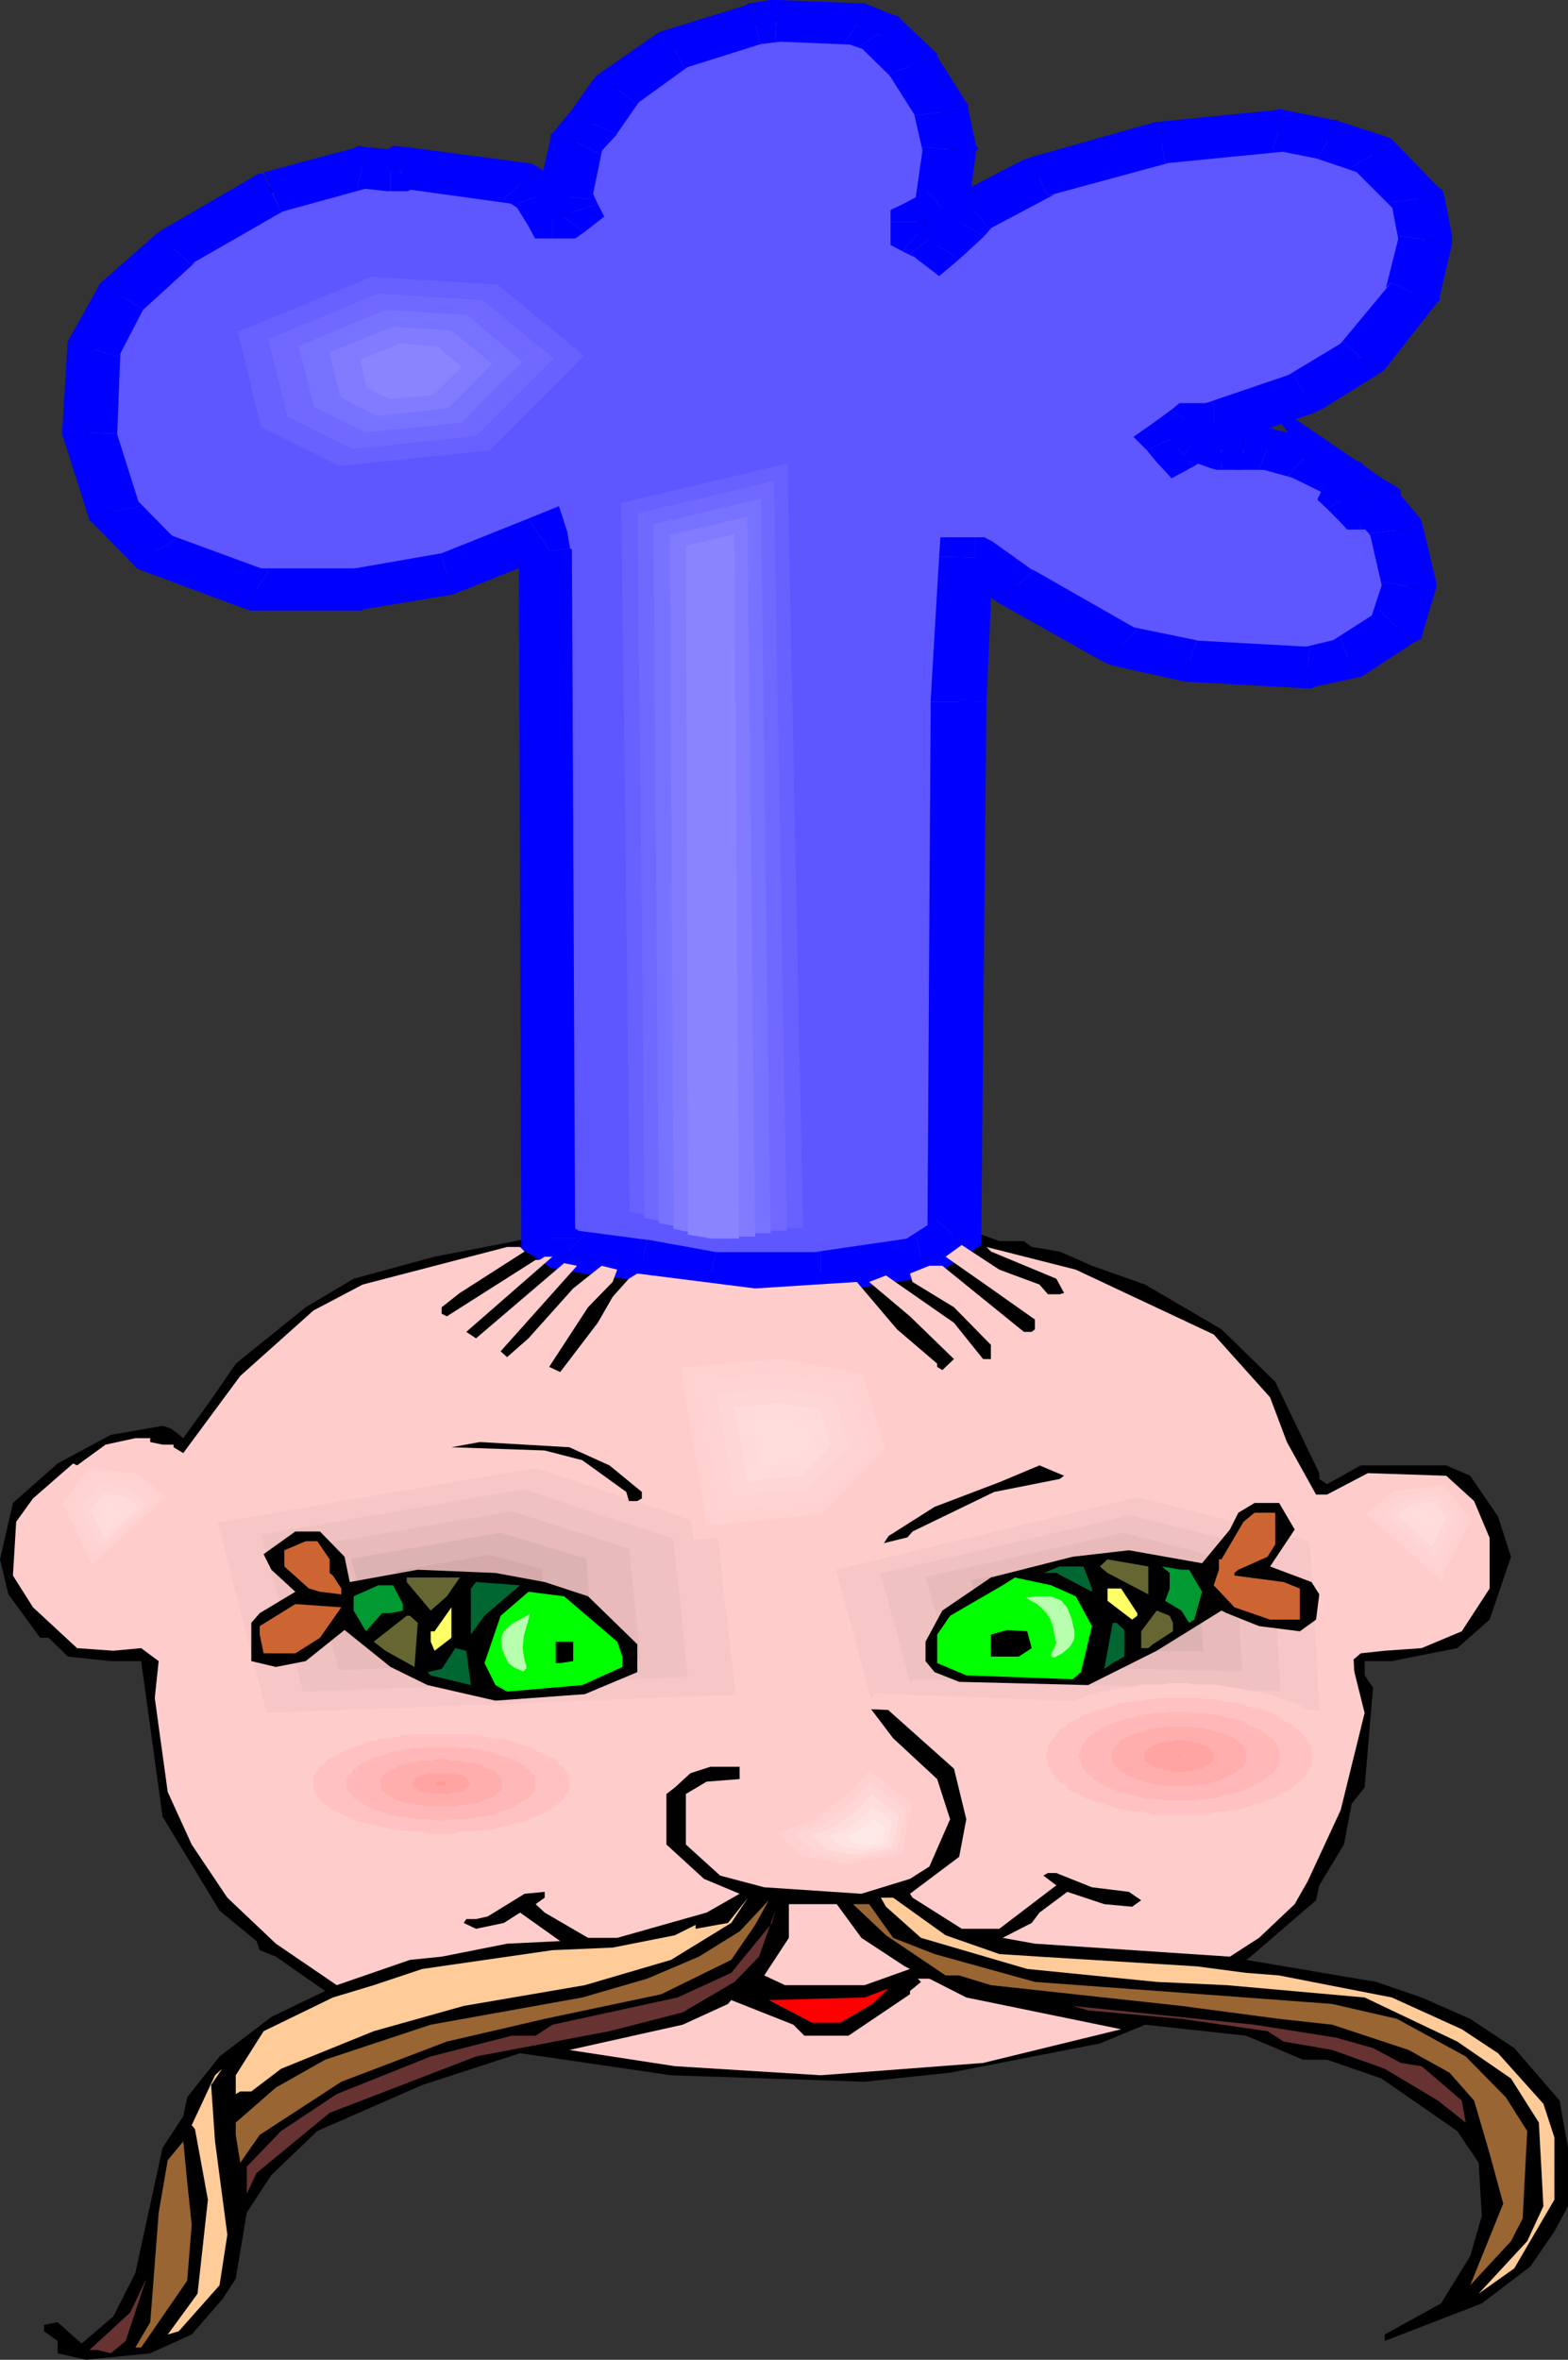 <?xml version="1.0" encoding="UTF-8" standalone="no"?>
<svg
   version="1.0"
   width="103.485mm"
   height="155.668mm"
   id="svg186"
   sodipodi:docname="Chef 083.wmf"
   xmlns:inkscape="http://www.inkscape.org/namespaces/inkscape"
   xmlns:sodipodi="http://sodipodi.sourceforge.net/DTD/sodipodi-0.dtd"
   xmlns="http://www.w3.org/2000/svg"
   xmlns:svg="http://www.w3.org/2000/svg">
  <rect width="100%" height="100%" fill="#333333" stroke="none"/>
  <sodipodi:namedview
     id="namedview186"
     pagecolor="#ffffff"
     bordercolor="#000000"
     borderopacity="0.25"
     inkscape:showpageshadow="2"
     inkscape:pageopacity="0.0"
     inkscape:pagecheckerboard="0"
     inkscape:deskcolor="#d1d1d1"
     inkscape:document-units="mm" />
  <defs
     id="defs1">
    <pattern
       id="WMFhbasepattern"
       patternUnits="userSpaceOnUse"
       width="6"
       height="6"
       x="0"
       y="0" />
  </defs>
  <path
     style="fill:#000000;fill-opacity:1;fill-rule:evenodd;stroke:none"
     d="m 221.008,5.979 10.824,9.372 3.231,7.11 4.2,3.555 v 25.047 l 0.646,0.97 15.509,-8.726 20.033,-6.948 33.442,-5.656 h 16.156 l 17.448,4.686 12.117,10.342 4.847,12.604 -6.947,20.845 -4.039,4.04 -9.047,9.372 -16.479,8.241 -14.055,4.686 -2.908,2.585 22.295,4.525 14.217,9.534 10.016,10.827 2.1,15.513 -2.1,5.656 -9.209,9.372 -12.278,4.686 -33.119,-0.97 -20.356,-3.717 -19.387,-11.311 -4.039,-2.747 -6.139,-2.424 v -1.131 l -3.877,-2.909 -3.07,62.536 v 54.941 l 2.1,46.7 6.139,2.262 h 6.139 l 1.939,1.454 6.947,1.131 8.078,3.555 13.248,4.686 19.064,11.15 13.409,13.089 10.986,22.784 v 1.454 l 1.939,1.293 8.401,-4.686 h 21.325 l 5.978,2.585 6.947,10.18 3.231,10.019 -5.331,15.674 -8.078,7.11 -16.317,3.232 h -6.785 v 3.555 l 2.1,3.07 -2.1,24.885 -3.231,4.04 -1.939,10.18 -6.139,10.18 -0.808,3.717 -16.317,14.058 -1.131,0.808 32.473,5.494 11.309,3.878 12.117,5.332 10.986,7.272 11.309,13.089 2.1,11.796 v 14.543 l -3.393,6.302 -5.978,8.726 -12.117,9.211 -24.233,9.372 v -1.616 l 14.055,-7.756 7.27,-11.796 2.908,-10.019 -0.808,-13.25 -5.331,-7.918 -18.902,-13.089 -13.571,-4.686 h -5.978 l -14.217,-5.979 -25.203,-2.747 -11.309,4.686 -37.319,7.272 -21.325,2.262 -48.305,-1.616 -37.642,-5.494 -24.395,7.918 -26.172,11.473 -11.47,10.988 -6.139,9.372 -2.746,16.482 -3.393,5.171 -7.593,8.726 -10.34,4.686 -15.994,1.616 -7.108,-1.616 v -3.07 l -3.393,-2.424 v -1.616 l 3.393,-0.646 5.978,5.332 7.916,-6.787 5.493,-10.827 6.785,-31.187 5.17,-7.918 0.969,-4.686 8.078,-10.18 12.924,-9.857 13.409,-6.464 -12.278,-8.564 -4.039,-1.616 -0.808,-2.262 -9.209,-7.595 L 40.55,452.94 35.219,414.158 H 27.626 l -10.663,-1.131 -4.847,-4.686 h -2.1 L 2.1,397.514 0,388.788 3.231,374.73 l 11.147,-9.857 13.248,-7.11 12.924,-2.262 2.1,0.646 3.07,2.424 7.916,-10.988 5.17,-7.595 17.448,-14.058 11.955,-7.11 20.194,-5.494 23.426,-4.525 h 0.646 l 2.1,-41.044 -2.1,-73.524 v -56.557 l -0.646,-0.97 -16.156,8.726 -30.534,4.686 -25.203,-1.616 -22.456,-8.726 -9.855,-8.403 -8.401,-20.199 1.131,-24.4 3.07,-5.979 7.916,-11.635 11.309,-9.372 22.133,-12.443 24.395,-7.11 h 18.256 l 10.016,1.454 12.278,2.585 6.139,3.07 h 1.939 l 2.908,-9.372 5.978,-10.827 12.278,-11.796 15.348,-7.756 15.025,-3.878 7.432,-0.97 18.094,1.616 z"
     id="path1" />
  <path
     style="fill:#5e56ff;fill-opacity:1;fill-rule:evenodd;stroke:none"
     d="m 219.715,8.403 7.916,7.756 7.432,11.635 1.939,9.211 -1.939,15.028 -6.139,3.232 v 3.07 l 2.908,1.454 1.939,1.616 6.139,-5.817 3.231,-2.909 16.156,-8.403 30.534,-8.888 29.242,-2.909 11.955,2.424 11.47,3.717 10.824,10.988 2.262,10.18 -3.07,13.089 -13.086,16.482 -14.378,8.403 -22.295,7.756 h -6.139 l -4.847,4.04 1.939,2.424 4.2,-2.424 6.785,2.424 h 1.292 l 0.808,-1.616 3.393,1.616 h 5.978 l 8.886,2.262 9.37,4.848 2.746,1.939 -0.808,2.747 3.07,3.07 h 1.777 l 1.292,-1.131 v -1.454 l -1.292,-0.485 7.27,8.241 2.908,13.897 -2.908,10.503 -12.117,7.595 -10.178,2.262 -29.565,-1.616 -16.963,-3.878 -26.495,-14.866 -10.016,-6.787 h -2.1 l -1.777,35.873 -1.292,132.828 -8.239,5.494 -25.041,4.201 h -27.464 l -17.125,-3.393 -18.094,-2.101 -5.008,-3.232 -1.131,-171.125 -1.292,-4.04 -23.102,9.372 -22.295,4.04 H 63.976 L 38.612,137.676 28.272,127.334 22.295,108.104 23.426,86.774 30.372,73.847 43.297,62.051 67.692,48.154 l 22.779,-6.464 6.947,0.97 h 1.777 l 1.292,-0.97 29.242,4.04 4.847,3.07 3.231,5.171 h 2.908 l 2.262,-1.293 -2.262,-3.878 3.231,-13.412 3.877,-4.686 6.139,-8.241 14.378,-10.18 20.033,-6.302 5.008,-0.646 20.356,0.646 z"
     id="path2" />
  <path
     style="fill:#0000ff;fill-opacity:1;fill-rule:evenodd;stroke:none"
     d="m 233.771,14.058 -0.646,-1.293 -8.239,-7.756 -10.501,6.464 8.078,7.918 -0.808,-0.97 12.117,-4.363 v -0.646 l -0.646,-0.646 z"
     id="path3" />
  <path
     style="fill:#0000ff;fill-opacity:1;fill-rule:evenodd;stroke:none"
     d="m 241.525,27.147 -0.485,-1.616 -7.27,-11.473 -12.117,4.363 7.27,11.473 -0.808,-1.131 13.409,-1.616 V 26.016 l -0.485,-0.485 z"
     id="path4" />
  <path
     style="fill:#0000ff;fill-opacity:1;fill-rule:evenodd;stroke:none"
     d="m 243.464,37.812 v -1.454 l -1.939,-9.211 -13.409,1.616 2.1,9.211 v -1.293 l 13.248,1.131 0.646,-0.808 -0.646,-0.646 z"
     id="path5" />
  <path
     style="fill:#0000ff;fill-opacity:1;fill-rule:evenodd;stroke:none"
     d="m 238.617,56.395 2.908,-4.04 1.939,-14.543 -13.248,-1.131 -2.1,14.705 3.231,-3.717 7.27,8.726 2.423,-1.616 0.485,-2.424 z"
     id="path6" />
  <path
     style="fill:#0000ff;fill-opacity:1;fill-rule:evenodd;stroke:none"
     d="m 235.548,55.264 -3.07,4.201 6.139,-3.07 -7.27,-8.726 -6.139,3.232 -3.07,4.363 3.07,-4.363 -3.07,1.454 v 2.909 z"
     id="path7" />
  <path
     style="fill:#0000ff;fill-opacity:1;fill-rule:evenodd;stroke:none"
     d="m 232.478,53.971 3.07,4.363 v -3.07 h -13.409 v 3.07 l 3.07,4.363 -3.07,-4.363 v 2.747 l 3.07,1.616 z"
     id="path8" />
  <path
     style="fill:#0000ff;fill-opacity:1;fill-rule:evenodd;stroke:none"
     d="m 236.679,56.072 -1.131,-0.646 -3.07,-1.454 -7.27,8.726 2.908,1.454 -1.131,-0.97 9.693,-7.11 -0.485,-0.485 -0.646,-0.162 z"
     id="path9" />
  <path
     style="fill:#0000ff;fill-opacity:1;fill-rule:evenodd;stroke:none"
     d="m 228.924,58.011 9.693,-0.485 -1.939,-1.454 -9.693,7.11 2.423,1.939 9.855,-0.485 -9.855,0.485 4.847,3.717 5.008,-4.201 z"
     id="path10" />
  <path
     style="fill:#0000ff;fill-opacity:1;fill-rule:evenodd;stroke:none"
     d="m 234.578,52.84 0.485,-0.485 -6.139,5.656 10.34,6.625 5.978,-5.494 0.323,-0.323 -0.323,0.323 0.323,-0.323 z"
     id="path11" />
  <path
     style="fill:#0000ff;fill-opacity:1;fill-rule:evenodd;stroke:none"
     d="m 239.264,48.154 -1.777,1.454 -2.908,3.232 10.986,5.979 2.746,-3.232 -1.454,1.454 -7.593,-8.888 -0.969,0.646 -0.808,0.808 z"
     id="path12" />
  <path
     style="fill:#0000ff;fill-opacity:1;fill-rule:evenodd;stroke:none"
     d="m 256.873,39.267 -1.454,0.485 -16.156,8.403 7.593,8.888 16.156,-8.564 -1.616,0.323 -4.524,-9.534 -0.646,0.323 -0.808,0.162 z"
     id="path13" />
  <path
     style="fill:#0000ff;fill-opacity:1;fill-rule:evenodd;stroke:none"
     d="m 288.861,30.379 -1.616,0.323 -30.372,8.564 4.524,9.534 30.372,-8.241 -1.131,0.162 -1.777,-10.342 h -0.646 l -0.969,0.323 z"
     id="path14" />
  <path
     style="fill:#0000ff;fill-opacity:1;fill-rule:evenodd;stroke:none"
     d="m 320.526,27.47 h -2.423 l -29.242,2.909 1.777,10.342 29.565,-2.909 -2.746,-0.485 3.07,-9.857 -1.292,-0.323 -1.131,0.323 z"
     id="path15" />
  <path
     style="fill:#0000ff;fill-opacity:1;fill-rule:evenodd;stroke:none"
     d="m 333.935,30.218 -1.292,-0.323 -12.117,-2.424 -3.07,9.857 12.117,2.424 -0.969,-0.162 5.331,-9.372 -0.323,-0.323 h -0.969 z"
     id="path16" />
  <path
     style="fill:#0000ff;fill-opacity:1;fill-rule:evenodd;stroke:none"
     d="m 347.829,35.388 -2.423,-1.454 -11.47,-3.717 -5.331,9.372 10.986,3.717 -2.423,-1.616 10.663,-6.302 -0.808,-0.808 -1.616,-0.646 z"
     id="path17" />
  <path
     style="fill:#0000ff;fill-opacity:1;fill-rule:evenodd;stroke:none"
     d="m 360.268,48.801 -1.616,-2.262 -10.824,-11.15 -10.663,6.302 10.986,10.988 -1.131,-2.262 13.248,-1.616 -0.485,-1.454 -1.131,-0.808 z"
     id="path18" />
  <path
     style="fill:#0000ff;fill-opacity:1;fill-rule:evenodd;stroke:none"
     d="m 362.207,60.758 v -1.939 l -1.939,-10.019 -13.248,1.616 1.939,10.019 v -1.616 l 13.248,1.939 v -0.97 -0.97 z"
     id="path19" />
  <path
     style="fill:#0000ff;fill-opacity:1;fill-rule:evenodd;stroke:none"
     d="m 358.33,75.625 0.808,-1.778 3.07,-13.089 -13.248,-1.939 -3.231,12.927 1.292,-1.293 11.309,5.171 0.808,-0.808 v -0.97 z"
     id="path20" />
  <path
     style="fill:#0000ff;fill-opacity:1;fill-rule:evenodd;stroke:none"
     d="m 343.628,93.4 1.777,-1.293 12.924,-16.482 -11.309,-5.171 -13.409,16.159 1.616,-1.454 8.401,8.241 0.969,-0.646 0.808,-0.646 z"
     id="path21" />
  <path
     style="fill:#0000ff;fill-opacity:1;fill-rule:evenodd;stroke:none"
     d="m 327.796,102.934 1.777,-0.808 14.055,-8.726 -8.401,-8.241 -14.217,8.564 1.616,-0.646 5.17,9.857 0.808,-0.485 0.969,-0.323 z"
     id="path22" />
  <path
     style="fill:#0000ff;fill-opacity:1;fill-rule:evenodd;stroke:none"
     d="m 302.755,110.69 2.746,-0.162 22.295,-7.595 -5.17,-9.857 -22.779,7.756 2.908,-0.323 v 10.18 h 1.616 l 1.131,-0.162 z"
     id="path23" />
  <path
     style="fill:#0000ff;fill-opacity:1;fill-rule:evenodd;stroke:none"
     d="m 301.624,109.236 -5.008,1.454 h 6.139 v -10.18 h -6.139 l -4.362,1.616 4.362,-1.616 h -2.423 l -1.939,1.616 z"
     id="path24" />
  <path
     style="fill:#0000ff;fill-opacity:1;fill-rule:evenodd;stroke:none"
     d="m 297.423,106.812 -0.808,6.625 5.008,-4.201 -9.37,-7.11 -5.331,3.878 -0.808,6.302 0.808,-6.302 -4.2,2.909 3.393,3.393 z"
     id="path25" />
  <path
     style="fill:#0000ff;fill-opacity:1;fill-rule:evenodd;stroke:none"
     d="m 289.83,107.62 9.693,1.293 -2.1,-2.101 -11.309,5.494 2.1,2.585 9.693,1.293 -9.693,-1.293 4.039,4.363 5.654,-3.07 z"
     id="path26" />
  <path
     style="fill:#0000ff;fill-opacity:1;fill-rule:evenodd;stroke:none"
     d="m 300.331,104.873 -6.624,0.646 -3.877,2.101 8.078,8.564 4.039,-2.585 -6.947,0.646 5.331,-9.372 -3.231,-1.293 -3.393,1.939 z"
     id="path27" />
  <path
     style="fill:#0000ff;fill-opacity:1;fill-rule:evenodd;stroke:none"
     d="m 304.693,106.812 2.908,0.323 -7.27,-2.262 -5.331,9.372 7.27,2.585 2.423,0.323 -2.423,-0.323 1.292,0.323 h 1.131 z"
     id="path28" />
  <path
     style="fill:#0000ff;fill-opacity:1;fill-rule:evenodd;stroke:none"
     d="m 299.847,109.559 6.139,-2.747 h -1.292 v 10.342 h 1.292 l 5.654,-2.909 -5.654,2.909 h 4.2 l 1.454,-2.909 z"
     id="path29" />
  <path
     style="fill:#0000ff;fill-opacity:1;fill-rule:evenodd;stroke:none"
     d="m 310.833,106.004 -9.693,2.101 -1.292,1.454 11.794,4.686 1.292,-1.616 -9.855,2.101 7.755,-8.726 -6.462,-3.07 -3.231,5.171 z"
     id="path30" />
  <path
     style="fill:#0000ff;fill-opacity:1;fill-rule:evenodd;stroke:none"
     d="m 310.186,106.812 3.554,0.808 -2.908,-1.616 -7.755,8.726 3.393,1.454 3.716,0.97 -3.716,-0.97 1.454,0.97 h 2.262 z"
     id="path31" />
  <path
     style="fill:#0000ff;fill-opacity:1;fill-rule:evenodd;stroke:none"
     d="m 318.103,107.135 -1.939,-0.323 h -5.978 v 10.342 h 5.978 l -2.1,-0.323 4.039,-9.695 -0.646,-0.323 h -1.292 z"
     id="path32" />
  <path
     style="fill:#0000ff;fill-opacity:1;fill-rule:evenodd;stroke:none"
     d="m 329.088,110.044 -1.616,-0.808 -9.37,-2.101 -4.039,9.695 8.886,2.424 -1.616,-0.646 7.755,-8.564 -0.808,-0.485 -0.808,-0.323 z"
     id="path33" />
  <path
     style="fill:#0000ff;fill-opacity:1;fill-rule:evenodd;stroke:none"
     d="m 339.428,115.214 -1.292,-0.485 -9.047,-4.686 -7.755,8.564 9.532,4.686 -1.292,-0.646 9.855,-7.433 -0.969,-0.323 -0.323,-0.162 z"
     id="path34" />
  <path
     style="fill:#0000ff;fill-opacity:1;fill-rule:evenodd;stroke:none"
     d="m 343.628,122.971 -1.616,-5.171 -2.585,-2.585 -9.855,7.433 3.07,2.262 -1.616,-5.494 12.601,3.555 1.777,-3.07 -3.393,-2.101 z"
     id="path35" />
  <path
     style="fill:#0000ff;fill-opacity:1;fill-rule:evenodd;stroke:none"
     d="m 341.69,120.547 0.808,4.848 1.131,-2.424 -12.601,-3.555 -1.131,2.424 1.131,5.009 -1.131,-5.009 -1.292,2.747 2.423,2.262 z"
     id="path36" />
  <path
     style="fill:#0000ff;fill-opacity:1;fill-rule:evenodd;stroke:none"
     d="m 339.428,121.355 5.493,2.424 -3.231,-3.232 -10.663,6.302 2.908,2.909 5.493,2.262 -5.493,-2.262 2.1,2.262 h 3.393 z"
     id="path37" />
  <path
     style="fill:#0000ff;fill-opacity:1;fill-rule:evenodd;stroke:none"
     d="m 336.843,122.648 4.362,-1.293 h -1.777 v 10.665 h 1.777 l 4.524,-1.616 -4.524,1.616 h 2.908 l 1.616,-1.616 z"
     id="path38" />
  <path
     style="fill:#0000ff;fill-opacity:1;fill-rule:evenodd;stroke:none"
     d="m 335.712,125.718 2.423,-3.555 -1.292,0.485 8.886,7.756 1.292,-0.646 2.423,-4.04 -2.423,4.04 2.423,-1.616 v -2.424 z"
     id="path39" />
  <path
     style="fill:#0000ff;fill-opacity:1;fill-rule:evenodd;stroke:none"
     d="m 338.135,128.142 -2.423,-3.878 v 1.454 h 13.732 v -1.454 l -2.423,-3.717 2.423,3.717 v -2.101 l -2.423,-1.616 z"
     id="path40" />
  <path
     style="fill:#0000ff;fill-opacity:1;fill-rule:evenodd;stroke:none"
     d="m 347.021,120.709 -10.178,6.625 1.292,0.808 8.886,-7.595 -1.292,-0.646 -10.016,6.625 10.016,-6.625 -31.988,-21.815 21.972,28.44 z"
     id="path41" />
  <path
     style="fill:#0000ff;fill-opacity:1;fill-rule:evenodd;stroke:none"
     d="m 354.937,131.374 -0.646,-2.101 -7.27,-8.564 -11.309,5.817 7.27,8.241 -1.292,-1.778 13.248,-1.616 -0.323,-1.293 -0.323,-0.808 z"
     id="path42" />
  <path
     style="fill:#0000ff;fill-opacity:1;fill-rule:evenodd;stroke:none"
     d="m 358.007,147.371 0.323,-1.939 -3.393,-14.058 -13.248,1.616 3.231,14.058 v -1.939 l 13.086,2.262 0.323,-1.131 v -0.808 z"
     id="path43" />
  <path
     style="fill:#0000ff;fill-opacity:1;fill-rule:evenodd;stroke:none"
     d="m 352.514,160.298 2.423,-2.747 3.07,-10.18 -13.086,-2.262 -3.231,9.857 2.423,-2.747 8.401,8.08 2.1,-1.131 0.323,-1.616 z"
     id="path44" />
  <path
     style="fill:#0000ff;fill-opacity:1;fill-rule:evenodd;stroke:none"
     d="m 338.135,169.024 2.262,-0.808 12.117,-7.918 -8.401,-8.08 -12.117,7.756 2.423,-0.808 3.716,9.857 1.454,-0.323 0.808,-0.485 z"
     id="path45" />
  <path
     style="fill:#0000ff;fill-opacity:1;fill-rule:evenodd;stroke:none"
     d="m 325.857,171.61 2.423,-0.485 9.855,-2.101 -3.716,-9.857 -10.178,2.424 2.423,-0.323 -0.808,10.342 h 1.292 l 1.131,-0.485 z"
     id="path46" />
  <path
     style="fill:#0000ff;fill-opacity:1;fill-rule:evenodd;stroke:none"
     d="m 295,169.832 1.131,0.162 29.726,1.616 0.808,-10.342 -29.242,-1.616 h 1.131 l -3.554,10.18 0.808,0.162 h 0.323 z"
     id="path47" />
  <path
     style="fill:#0000ff;fill-opacity:1;fill-rule:evenodd;stroke:none"
     d="m 275.452,165.146 2.1,0.808 17.448,3.878 3.554,-10.18 -17.286,-3.555 2.423,0.808 -8.239,8.241 0.808,0.323 1.292,0.485 z"
     id="path48" />
  <path
     style="fill:#0000ff;fill-opacity:1;fill-rule:evenodd;stroke:none"
     d="m 248.795,150.118 0.485,0.323 26.172,14.705 8.239,-8.241 -26.334,-15.028 0.485,0.485 -9.047,7.756 0.485,0.323 z"
     id="path49" />
  <path
     style="fill:#0000ff;fill-opacity:1;fill-rule:evenodd;stroke:none"
     d="m 243.141,144.139 -4.524,-1.131 10.178,7.11 9.047,-7.756 -10.178,-7.272 -4.524,-1.131 4.524,1.131 -2.1,-1.131 h -2.423 z"
     id="path50" />
  <path
     style="fill:#0000ff;fill-opacity:1;fill-rule:evenodd;stroke:none"
     d="m 247.664,139.13 -6.624,5.009 h 2.1 v -10.18 h -2.1 l -6.785,4.848 6.785,-4.848 h -6.462 l -0.323,4.848 z"
     id="path51" />
  <path
     style="fill:#0000ff;fill-opacity:1;fill-rule:evenodd;stroke:none"
     d="m 246.049,175.003 v 0.323 l 1.616,-36.196 -13.409,-0.323 -2.1,35.712 v 0.485 -0.485 0.485 z"
     id="path52" />
  <path
     style="fill:#0000ff;fill-opacity:1;fill-rule:evenodd;stroke:none"
     d="m 242.333,312.032 2.423,-3.878 1.292,-133.151 h -13.894 l -0.808,132.828 2.1,-3.717 8.886,7.918 2.423,-1.616 v -2.262 z"
     id="path53" />
  <path
     style="fill:#0000ff;fill-opacity:1;fill-rule:evenodd;stroke:none"
     d="m 230.863,318.496 3.393,-1.293 8.078,-5.171 -8.886,-7.918 -8.239,5.333 3.393,-0.97 2.262,10.019 2.262,-0.485 1.131,-0.808 z"
     id="path54" />
  <path
     style="fill:#0000ff;fill-opacity:1;fill-rule:evenodd;stroke:none"
     d="m 204.691,322.374 h 1.131 l 25.041,-3.878 -2.262,-10.019 -25.526,3.717 h 1.616 v 10.18 h 0.485 0.646 z"
     id="path55" />
  <path
     style="fill:#0000ff;fill-opacity:1;fill-rule:evenodd;stroke:none"
     d="m 175.934,322.374 h 1.292 27.464 v -10.18 h -27.464 1.454 l -2.746,10.18 h 0.969 0.323 z"
     id="path56" />
  <path
     style="fill:#0000ff;fill-opacity:1;fill-rule:evenodd;stroke:none"
     d="m 159.294,319.304 -0.646,-0.162 17.286,3.232 2.746,-10.18 -16.963,-3.07 h -0.323 0.323 -0.323 z"
     id="path57" />
  <path
     style="fill:#0000ff;fill-opacity:1;fill-rule:evenodd;stroke:none"
     d="m 137.322,316.072 3.393,0.808 18.579,2.424 2.1,-10.18 -18.417,-2.424 2.908,1.131 -8.562,8.241 1.777,0.485 1.616,0.323 z"
     id="path58" />
  <path
     style="fill:#0000ff;fill-opacity:1;fill-rule:evenodd;stroke:none"
     d="m 130.052,308.801 2.423,4.04 4.847,3.232 8.562,-8.241 -4.847,-3.07 2.423,4.04 h -13.409 v 2.585 l 2.423,1.454 z"
     id="path59" />
  <path
     style="fill:#0000ff;fill-opacity:1;fill-rule:evenodd;stroke:none"
     d="m 129.406,138.645 v -0.97 l 0.646,171.125 h 13.409 l -0.808,-171.125 -0.485,-0.97 0.485,0.97 v -0.646 l -0.485,-0.323 z"
     id="path60" />
  <path
     style="fill:#0000ff;fill-opacity:1;fill-rule:evenodd;stroke:none"
     d="m 137.807,138.322 -9.693,-3.555 1.292,3.878 12.763,-1.939 -0.646,-4.04 -9.693,-3.393 9.693,3.393 -2.1,-6.464 -7.593,3.07 z"
     id="path61" />
  <path
     style="fill:#0000ff;fill-opacity:1;fill-rule:evenodd;stroke:none"
     d="m 113.25,148.179 1.454,-0.646 23.102,-9.211 -5.978,-9.049 -23.426,9.372 1.454,-0.646 3.393,10.18 0.646,-0.323 0.808,-0.323 z"
     id="path62" />
  <path
     style="fill:#0000ff;fill-opacity:1;fill-rule:evenodd;stroke:none"
     d="m 89.179,152.219 1.616,-0.323 22.456,-3.717 -3.393,-10.18 -22.295,3.878 1.616,-0.162 v 10.503 h 0.808 l 0.808,-0.323 z"
     id="path63" />
  <path
     style="fill:#0000ff;fill-opacity:1;fill-rule:evenodd;stroke:none"
     d="m 60.906,151.734 3.07,0.485 H 89.179 V 141.715 H 63.976 l 2.908,0.646 -5.978,9.372 1.454,0.485 h 1.616 z"
     id="path64" />
  <path
     style="fill:#0000ff;fill-opacity:1;fill-rule:evenodd;stroke:none"
     d="m 33.28,140.746 2.423,1.616 25.203,9.372 5.978,-9.372 -25.526,-9.372 2.423,1.454 -10.501,6.302 0.808,0.97 1.616,0.646 z"
     id="path65" />
  <path
     style="fill:#0000ff;fill-opacity:1;fill-rule:evenodd;stroke:none"
     d="m 21.972,128.627 1.131,1.778 10.178,10.342 10.501,-6.302 -10.016,-10.18 1.131,1.939 -12.924,2.424 0.323,1.131 0.808,0.646 z"
     id="path66" />
  <path
     style="fill:#0000ff;fill-opacity:1;fill-rule:evenodd;stroke:none"
     d="m 15.509,107.62 0.323,1.616 6.139,19.391 12.924,-2.424 -6.139,-19.391 0.485,1.293 -13.732,-0.485 v 0.808 l 0.323,0.808 z"
     id="path67" />
  <path
     style="fill:#0000ff;fill-opacity:1;fill-rule:evenodd;stroke:none"
     d="m 16.963,84.997 -0.162,1.778 -1.292,20.845 13.732,0.485 0.808,-21.007 -0.485,1.939 -12.601,-4.04 -0.162,0.97 v 0.808 z"
     id="path68" />
  <path
     style="fill:#0000ff;fill-opacity:1;fill-rule:evenodd;stroke:none"
     d="m 25.203,70.454 -0.808,1.293 -7.432,13.25 12.601,4.04 6.947,-13.412 -0.808,1.616 -10.501,-6.787 -0.485,0.485 -0.323,0.808 z"
     id="path69" />
  <path
     style="fill:#0000ff;fill-opacity:1;fill-rule:evenodd;stroke:none"
     d="m 39.258,58.011 -0.646,0.646 -13.409,11.796 10.501,6.787 12.924,-11.796 -1.131,0.485 -8.239,-7.918 -0.323,0.323 -0.323,0.323 z"
     id="path70" />
  <path
     style="fill:#0000ff;fill-opacity:1;fill-rule:evenodd;stroke:none"
     d="M 65.753,42.983 63.653,43.791 39.258,58.011 47.497,65.929 71.731,52.032 70.115,52.84 65.753,43.306 h -1.292 l -0.808,0.485 z"
     id="path71" />
  <path
     style="fill:#0000ff;fill-opacity:1;fill-rule:evenodd;stroke:none"
     d="m 91.279,36.681 -3.231,0.323 -22.295,5.979 4.362,9.857 22.295,-6.14 -3.231,0.162 2.1,-10.18 -1.777,-0.323 -1.454,0.646 z"
     id="path72" />
  <path
     style="fill:#0000ff;fill-opacity:1;fill-rule:evenodd;stroke:none"
     d="m 97.418,37.328 h 0.646 l -6.785,-0.646 -2.1,10.18 7.432,0.808 h 0.808 -0.808 0.162 0.646 z"
     id="path73" />
  <path
     style="fill:#0000ff;fill-opacity:1;fill-rule:evenodd;stroke:none"
     d="m 94.995,38.62 4.2,-1.293 H 97.418 V 47.669 h 1.777 l 4.524,-1.131 -4.524,1.131 h 2.585 l 1.939,-1.131 z"
     id="path74" />
  <path
     style="fill:#0000ff;fill-opacity:1;fill-rule:evenodd;stroke:none"
     d="m 101.457,36.681 -5.816,1.293 -0.646,0.646 8.724,7.918 1.292,-0.808 -5.816,1.131 2.262,-10.18 -3.393,-0.323 -2.423,1.616 z"
     id="path75" />
  <path
     style="fill:#0000ff;fill-opacity:1;fill-rule:evenodd;stroke:none"
     d="m 134.253,41.691 -3.393,-1.131 -29.403,-3.878 -2.262,10.18 29.242,4.04 -2.746,-1.293 8.562,-7.918 -1.777,-0.97 -1.616,-0.162 z"
     id="path76" />
  <path
     style="fill:#0000ff;fill-opacity:1;fill-rule:evenodd;stroke:none"
     d="m 141.038,46.7 -1.939,-1.778 -4.847,-3.232 -8.562,7.918 4.847,3.232 -2.1,-1.939 12.601,-4.201 -0.646,-0.97 -1.292,-0.808 z"
     id="path77" />
  <path
     style="fill:#0000ff;fill-opacity:1;fill-rule:evenodd;stroke:none"
     d="m 137.807,49.285 6.139,3.07 -2.908,-5.656 -12.601,4.201 3.393,5.494 5.978,3.07 -5.978,-3.07 1.616,3.07 h 4.362 z"
     id="path78" />
  <path
     style="fill:#0000ff;fill-opacity:1;fill-rule:evenodd;stroke:none"
     d="m 136.03,50.416 4.685,-1.131 h -2.908 v 10.18 h 2.908 l 4.847,-1.454 -4.847,1.454 h 2.746 l 2.1,-1.454 z"
     id="path79" />
  <path
     style="fill:#0000ff;fill-opacity:1;fill-rule:evenodd;stroke:none"
     d="m 136.676,54.779 1.616,-5.979 -2.262,1.616 9.532,7.595 2.1,-1.616 1.454,-5.494 -1.454,5.494 3.07,-2.424 -1.616,-3.07 z"
     id="path80" />
  <path
     style="fill:#0000ff;fill-opacity:1;fill-rule:evenodd;stroke:none"
     d="m 134.253,48.154 0.323,2.747 2.1,3.878 12.44,-3.878 -1.939,-4.201 0.485,3.07 -13.409,-1.616 -0.646,1.454 0.969,1.293 z"
     id="path81" />
  <path
     style="fill:#0000ff;fill-opacity:1;fill-rule:evenodd;stroke:none"
     d="m 138.291,32.641 -0.969,1.939 -3.07,13.574 13.409,1.616 2.746,-13.412 -0.969,1.939 -11.147,-5.656 -0.969,0.97 v 0.97 z"
     id="path82" />
  <path
     style="fill:#0000ff;fill-opacity:1;fill-rule:evenodd;stroke:none"
     d="m 142.007,28.278 0.162,-0.323 -3.877,4.686 11.147,5.656 4.362,-4.686 v -0.162 0.162 -0.162 z"
     id="path83" />
  <path
     style="fill:#0000ff;fill-opacity:1;fill-rule:evenodd;stroke:none"
     d="m 149.439,18.421 -1.616,1.616 -5.816,8.241 11.794,5.171 5.978,-8.564 -1.131,1.131 -9.209,-7.595 -0.646,0.485 -0.969,1.131 z"
     id="path84" />
  <path
     style="fill:#0000ff;fill-opacity:1;fill-rule:evenodd;stroke:none"
     d="m 165.756,7.595 -1.939,0.808 -14.378,10.019 9.209,7.595 14.055,-10.18 -1.939,1.131 -5.008,-9.372 -1.131,0.323 -0.808,0.485 z"
     id="path85" />
  <path
     style="fill:#0000ff;fill-opacity:1;fill-rule:evenodd;stroke:none"
     d="m 187.243,0.808 -1.131,0.485 -20.356,6.302 5.008,9.372 20.033,-6.302 -1.131,0.323 -2.423,-10.18 h -0.646 l -0.485,0.485 z"
     id="path86" />
  <path
     style="fill:#0000ff;fill-opacity:1;fill-rule:evenodd;stroke:none"
     d="m 193.866,0 h -1.777 l -4.847,0.808 2.423,10.18 5.493,-0.646 h -1.777 L 193.866,0 h -0.808 -0.969 z"
     id="path87" />
  <path
     style="fill:#0000ff;fill-opacity:1;fill-rule:evenodd;stroke:none"
     d="M 216.807,1.293 214.061,0.808 193.866,0 l -0.485,10.342 19.71,0.808 -2.423,-0.485 6.139,-9.372 -1.131,-0.485 h -1.616 z"
     id="path88" />
  <path
     style="fill:#0000ff;fill-opacity:1;fill-rule:evenodd;stroke:none"
     d="m 224.885,5.009 -2.1,-1.293 -5.978,-2.424 -6.139,9.372 6.139,2.101 -2.423,-1.293 10.501,-6.464 -0.808,-0.97 -1.292,-0.323 z"
     id="path89" />
  <path
     style="fill:#ffcccc;fill-opacity:1;fill-rule:evenodd;stroke:none"
     d="m 259.296,320.274 2.1,2.424 h 2.908 l 1.131,-0.323 -1.939,-3.555 -16.317,-6.787 -1.131,-1.131 22.295,5.656 34.411,16.159 14.055,15.674 4.2,11.15 7.27,13.089 h 2.746 l 10.178,-5.333 19.548,0.646 6.947,6.302 3.877,9.211 v 12.604 l -6.947,10.665 -10.016,4.201 -9.209,0.646 -5.978,0.646 -2.262,1.939 3.231,12.927 -5.978,24.239 -8.239,17.775 -3.231,5.656 -8.886,8.403 -7.27,4.686 -48.628,-3.232 -8.078,-1.454 7.27,-3.717 1.939,-2.585 6.947,-5.171 9.209,3.07 6.947,0.646 2.262,-1.616 -3.07,-2.101 -9.209,-1.131 -8.886,-3.555 h -2.1 l -1.131,0.646 3.231,2.424 -14.217,10.827 h -9.37 l -12.278,-7.756 -0.646,-0.97 12.278,-9.211 1.777,-9.372 -3.07,-12.604 -16.317,-14.543 -4.847,-12.281 -1.939,-8.726 1.939,-8.564 v -2.424 l 10.824,-12.604 20.356,-9.857 16.317,-3.232 1.131,-0.808 -6.139,-2.585 -10.016,4.201 -16.156,6.14 -11.47,7.272 -10.986,16.967 0.969,14.22 4.039,9.857 7.108,9.372 10.986,10.18 3.231,10.019 -5.17,11.796 -4.847,3.07 -12.117,3.717 -24.233,-1.616 -10.986,-2.909 -8.562,-7.756 v -12.604 l 5.17,-3.07 8.239,-0.646 v -3.07 h -7.27 l -5.008,1.616 -3.877,3.555 -2.1,1.616 v 12.604 l 9.37,8.564 8.886,3.717 -8.239,4.686 -22.295,6.302 h -7.27 l -10.824,-6.302 -2.262,-2.101 2.262,-1.616 v -1.454 l -5.008,0.485 -9.209,5.656 -2.908,0.646 h -2.423 l -0.646,0.97 3.07,1.454 6.947,-1.454 4.039,-2.585 10.016,7.11 -13.248,0.646 -16.317,3.232 -7.916,0.808 -18.256,6.302 -15.186,-10.342 -12.117,-11.473 -8.886,-13.25 -5.978,-13.089 -3.231,-23.431 0.969,-9.211 -4.362,-3.232 -6.947,0.646 -9.047,-0.646 -10.986,-10.18 -5.008,-7.918 0.808,-13.412 4.2,-5.817 10.016,-8.726 0.969,0.485 7.108,-5.171 7.432,-1.616 h 3.716 v 0.97 l 3.07,0.646 h 2.746 v 0.646 l 2.423,1.454 14.217,-19.229 18.256,-16.321 12.278,-6.464 36.027,-9.372 h 3.231 l 1.131,1.131 -16.156,10.342 -4.524,3.555 v 1.616 l 1.292,0.646 22.133,-14.058 h 0.969 l 1.292,-0.808 h 1.939 l -21.487,18.745 2.423,1.616 21.972,-18.745 3.231,0.646 -19.064,21.33 1.616,1.454 5.331,-4.686 11.147,-12.443 7.108,-5.656 3.877,0.97 -1.131,3.07 -6.139,6.302 -9.693,14.866 2.746,1.293 9.37,-12.281 3.716,-6.464 4.039,-4.525 2.1,-1.293 29.403,3.717 25.364,-1.616 10.016,11.796 10.016,8.564 v 0.808 l 1.292,0.808 2.908,-2.747 -10.986,-10.665 -10.178,-8.564 4.2,-1.616 16.963,11.796 7.27,9.049 h 1.939 v -3.555 l -9.209,-9.372 -10.34,-6.302 -0.646,-2.101 4.847,-1.939 h 3.231 l 20.356,16.482 h 1.939 l 0.808,-0.646 v -2.424 l -10.986,-7.756 -11.309,-7.918 4.039,-2.909 9.37,6.14 z"
     id="path90" />
  <path
     style="fill:#ffcccc;fill-opacity:1;fill-rule:evenodd;stroke:none"
     d="m 57.675,432.579 -14.54,-55.911 93.217,-15.998 53.313,17.937 5.654,48.316 z"
     id="path91" />
  <path
     style="fill:#f7c6c6;fill-opacity:1;fill-rule:evenodd;stroke:none"
     d="m 66.561,427.085 -6.139,-23.754 -6.139,-23.754 79.162,-13.574 22.779,7.595 22.618,7.595 2.262,20.684 2.423,20.684 z"
     id="path92" />
  <path
     style="fill:#efc1c1;fill-opacity:1;fill-rule:evenodd;stroke:none"
     d="m 75.608,421.753 -5.17,-19.553 -5.17,-19.553 32.634,-5.656 32.796,-5.656 18.579,6.302 18.579,5.979 1.939,17.29 1.777,17.129 -47.982,1.939 z"
     id="path93" />
  <path
     style="fill:#e8baba;fill-opacity:1;fill-rule:evenodd;stroke:none"
     d="m 84.493,416.42 -8.078,-30.864 25.687,-4.363 25.687,-4.363 29.242,9.372 1.292,13.735 1.454,13.735 -37.642,1.293 z"
     id="path94" />
  <path
     style="fill:#ddb2b2;fill-opacity:1;fill-rule:evenodd;stroke:none"
     d="m 93.541,411.088 -5.978,-22.461 18.74,-3.232 18.579,-3.232 10.663,3.232 10.663,3.232 1.616,20.522 -27.141,0.97 z"
     id="path95" />
  <path
     style="fill:#d6aaaa;fill-opacity:1;fill-rule:evenodd;stroke:none"
     d="m 102.426,405.594 -3.716,-13.897 23.426,-4.04 13.086,3.555 0.646,13.574 z"
     id="path96" />
  <path
     style="fill:#ffcccc;fill-opacity:1;fill-rule:evenodd;stroke:none"
     d="m 207.276,427.893 -9.855,-37.489 88.209,-21.653 50.244,13.089 2.746,49.447 -130.052,-5.494 z"
     id="path97" />
  <path
     style="fill:#f7c6c6;fill-opacity:1;fill-rule:evenodd;stroke:none"
     d="m 217.292,423.853 -4.362,-16.159 -4.362,-16.321 75.285,-18.098 21.487,5.494 21.325,5.656 1.292,21.007 1.131,21.007 -55.413,-2.101 -55.413,-2.101 z"
     id="path98" />
  <path
     style="fill:#efc1c1;fill-opacity:1;fill-rule:evenodd;stroke:none"
     d="m 227.147,419.814 -7.432,-27.47 31.18,-7.272 31.18,-7.272 17.771,4.525 17.61,4.525 1.939,34.742 -91.602,-3.07 z"
     id="path99" />
  <path
     style="fill:#e8baba;fill-opacity:1;fill-rule:evenodd;stroke:none"
     d="m 237.163,415.774 -3.07,-11.311 -3.231,-11.311 24.718,-5.494 24.718,-5.494 27.949,7.272 1.616,27.309 -72.215,-1.778 z"
     id="path100" />
  <path
     style="fill:#ddb2b2;fill-opacity:1;fill-rule:evenodd;stroke:none"
     d="m 247.018,411.573 -2.423,-8.726 -2.423,-8.888 18.094,-3.555 18.256,-3.717 20.518,5.332 0.485,9.857 0.646,9.857 -26.495,-0.162 -26.334,-0.323 z"
     id="path101" />
  <path
     style="fill:#d6aaaa;fill-opacity:1;fill-rule:evenodd;stroke:none"
     d="m 257.035,407.533 -3.716,-12.604 23.426,-3.717 13.086,3.232 0.646,12.443 z"
     id="path102" />
  <path
     style="fill:#000000;fill-opacity:1;fill-rule:evenodd;stroke:none"
     d="m 152.024,365.358 8.078,6.625 v 1.616 l -1.131,0.646 h -2.1 l -0.646,-2.262 -10.986,-7.918 -9.37,-2.424 -23.264,-0.808 7.108,-1.293 22.295,1.293 z"
     id="path103" />
  <path
     style="fill:#000000;fill-opacity:1;fill-rule:evenodd;stroke:none"
     d="m 322.949,381.355 -6.139,9.211 10.34,3.878 1.939,3.07 -0.808,6.302 -4.039,2.909 -10.178,-1.293 -8.078,-3.232 -1.292,-0.646 -16.156,10.019 -17.125,8.564 -32.15,-0.808 -6.139,-2.424 -2.262,-2.747 v -4.848 l 4.2,-7.756 12.117,-8.241 20.356,-5.171 14.055,-1.616 18.256,3.232 6.947,-8.403 2.1,-4.201 4.039,-2.424 h 6.139 z"
     id="path104" />
  <path
     style="fill:#cc6532;fill-opacity:1;fill-rule:evenodd;stroke:none"
     d="m 318.103,385.072 -1.939,3.07 -7.27,3.232 -0.969,0.808 v 0.646 l 12.278,1.616 4.039,1.616 v 7.756 h -7.432 l -8.886,-3.07 -5.17,-5.494 1.292,-3.878 v -2.585 h 0.646 l 5.493,-9.372 2.746,-2.262 h 5.17 z"
     id="path105" />
  <path
     style="fill:#000000;fill-opacity:1;fill-rule:evenodd;stroke:none"
     d="m 85.947,388.142 1.292,6.302 16.963,-3.07 19.387,0.808 12.278,2.262 10.824,3.555 12.278,11.958 v 6.948 l -13.086,5.494 -22.295,1.616 -16.963,-3.878 -9.209,-4.525 -11.47,-9.211 -9.693,7.756 -7.432,1.454 -6.139,-1.454 v -9.534 l 2.1,-2.424 8.886,-5.332 -5.978,-5.494 -1.939,-3.878 7.916,-5.656 h 6.139 z"
     id="path106" />
  <path
     style="fill:#cc6532;fill-opacity:1;fill-rule:evenodd;stroke:none"
     d="m 82.232,388.788 v 3.393 l 0.808,0.646 2.1,3.232 v 1.454 l -5.331,-0.646 -2.746,-0.808 -6.139,-5.494 v -4.04 l 5.331,-2.262 h 2.908 z"
     id="path107" />
  <path
     style="fill:#666632;fill-opacity:1;fill-rule:evenodd;stroke:none"
     d="m 286.438,397.514 -10.178,-5.333 -1.939,-1.616 1.939,-1.778 10.178,1.778 z"
     id="path108" />
  <path
     style="fill:#006632;fill-opacity:1;fill-rule:evenodd;stroke:none"
     d="m 272.382,396.06 v 0.808 l -8.886,-4.686 h -3.231 l 4.039,-1.616 h 5.978 z"
     id="path109" />
  <path
     style="fill:#009932;fill-opacity:1;fill-rule:evenodd;stroke:none"
     d="m 296.616,391.374 3.231,5.494 -1.939,6.948 -1.292,0.808 -1.939,-3.07 -4.039,-2.424 1.131,-3.07 v -3.878 l -1.939,-1.616 4.847,0.808 z"
     id="path110" />
  <path
     style="fill:#666632;fill-opacity:1;fill-rule:evenodd;stroke:none"
     d="m 111.473,397.999 -4.039,3.555 -5.978,-7.11 v -1.131 h 13.248 z"
     id="path111" />
  <path
     style="fill:#00ff00;fill-opacity:1;fill-rule:evenodd;stroke:none"
     d="m 268.343,397.999 4.039,7.433 -2.746,11.473 -2.1,1.778 -26.495,-0.97 -7.27,-3.07 v -7.11 l 3.231,-4.686 13.086,-7.595 3.07,-1.939 9.047,1.939 z"
     id="path112" />
  <path
     style="fill:#006632;fill-opacity:1;fill-rule:evenodd;stroke:none"
     d="m 120.843,402.847 -3.393,4.686 v -11.473 l 1.292,-1.616 10.986,0.808 z"
     id="path113" />
  <path
     style="fill:#009932;fill-opacity:1;fill-rule:evenodd;stroke:none"
     d="m 100.487,399.938 v 1.616 l -3.07,0.646 h -2.1 l -4.039,4.525 -3.07,-5.171 v -3.555 l 6.139,-2.747 h 3.716 z"
     id="path114" />
  <path
     style="fill:#ffff66;fill-opacity:1;fill-rule:evenodd;stroke:none"
     d="m 283.691,402.2 v 0.646 l -1.292,0.97 -6.139,-4.686 v -3.07 h 3.393 z"
     id="path115" />
  <path
     style="fill:#00ff00;fill-opacity:1;fill-rule:evenodd;stroke:none"
     d="m 153.962,409.31 1.292,3.717 v 2.585 l -10.016,4.525 -18.74,1.616 -2.908,-1.616 -2.746,-5.494 4.039,-11.796 6.947,-5.979 8.886,1.131 z"
     id="path116" />
  <path
     style="fill:#cc6532;fill-opacity:1;fill-rule:evenodd;stroke:none"
     d="m 79.808,408.341 -6.139,3.878 H 65.753 l -0.969,-4.686 v -2.101 l 8.886,-5.494 11.47,0.808 z"
     id="path117" />
  <path
     style="fill:#ffff66;fill-opacity:1;fill-rule:evenodd;stroke:none"
     d="m 108.404,411.573 -0.969,-2.262 v -2.585 h 0.969 l 4.2,-5.979 v 7.595 z"
     id="path118" />
  <path
     style="fill:#666632;fill-opacity:1;fill-rule:evenodd;stroke:none"
     d="m 292.577,404.624 v 2.101 l -5.008,3.232 -1.131,0.97 h -1.777 v -4.201 l 3.877,-5.171 3.231,1.293 z"
     id="path119" />
  <path
     style="fill:#666632;fill-opacity:1;fill-rule:evenodd;stroke:none"
     d="m 104.203,404.624 -0.808,10.988 -7.27,-4.04 -2.908,-2.262 8.239,-6.464 h 0.808 z"
     id="path120" />
  <path
     style="fill:#006632;fill-opacity:1;fill-rule:evenodd;stroke:none"
     d="m 280.46,406.402 v 6.625 l -2.908,1.616 -2.1,1.454 2.1,-11.473 h 0.969 z"
     id="path121" />
  <path
     style="fill:#000000;fill-opacity:1;fill-rule:evenodd;stroke:none"
     d="m 257.358,410.926 -3.231,2.101 h -6.947 v -5.494 l 4.039,-1.131 5.008,0.323 z"
     id="path122" />
  <path
     style="fill:#000000;fill-opacity:1;fill-rule:evenodd;stroke:none"
     d="m 142.977,414.158 -3.231,0.485 h -1.131 v -5.333 h 4.362 z"
     id="path123" />
  <path
     style="fill:#006632;fill-opacity:1;fill-rule:evenodd;stroke:none"
     d="m 117.451,420.137 -10.016,-2.424 -0.808,-0.808 3.554,-0.808 3.393,-5.171 2.746,0.646 z"
     id="path124" />
  <path
     style="fill:#ffcc99;fill-opacity:1;fill-rule:evenodd;stroke:none"
     d="m 167.371,488.652 -21.487,6.302 -30.211,5.171 -22.456,6.302 -23.102,9.372 -7.432,5.656 h -2.746 l -1.131,0.646 v -4.686 l 6.947,-10.988 17.286,-8.403 10.178,-3.07 12.117,-4.04 32.473,-4.686 15.025,-0.646 15.509,-3.07 5.17,-2.585 v 0.97 l 8.078,-1.454 5.008,-6.302 -4.2,6.302 z"
     id="path125" />
  <path
     style="fill:#ffcc99;fill-opacity:1;fill-rule:evenodd;stroke:none"
     d="m 235.871,482.511 13.409,4.686 10.016,0.646 39.258,2.424 12.278,1.616 8.239,0.646 28.111,5.494 17.448,7.918 9.047,5.979 11.309,12.604 2.746,8.403 v 15.513 l -10.016,17.129 -8.886,6.302 12.117,-13.089 4.039,-8.726 -1.131,-20.845 -6.947,-10.988 -13.409,-9.211 -23.102,-10.988 -34.411,-3.07 -17.448,-0.808 -32.311,-3.232 -26.495,-7.756 -8.724,-7.756 -1.292,-2.262 h 3.07 z"
     id="path126" />
  <path
     style="fill:#996532;fill-opacity:1;fill-rule:evenodd;stroke:none"
     d="m 182.396,488.652 -17.448,8.564 -29.08,6.14 -24.395,5.656 -26.334,10.019 -20.356,13.25 -4.847,6.948 -1.131,-6.948 v -3.07 l 10.016,-8.726 12.278,-6.948 26.334,-8.726 37.804,-6.787 16.156,-4.686 12.924,-5.494 10.178,-6.302 7.27,-7.756 -3.393,6.14 z"
     id="path127" />
  <path
     style="fill:#ffcccc;fill-opacity:1;fill-rule:evenodd;stroke:none"
     d="m 214.869,483.157 10.824,7.11 1.292,0.646 -11.309,4.04 h -19.871 l -5.17,-2.424 6.139,-9.372 v -8.403 h 11.955 z"
     id="path128" />
  <path
     style="fill:#996532;fill-opacity:1;fill-rule:evenodd;stroke:none"
     d="m 222.785,483.157 10.34,4.04 25.041,6.948 41.681,3.07 32.473,2.424 16.156,3.717 17.125,9.372 10.016,10.18 5.331,8.403 -1.131,21.815 -2.908,5.656 -10.178,10.988 8.239,-20.36 -3.393,-12.443 -3.877,-13.25 -6.139,-6.948 -10.178,-5.656 -19.064,-6.302 -13.248,-1.454 -24.395,-3.232 -47.497,-5.171 -7.916,-2.424 h -3.393 l -14.863,-10.019 -8.239,-7.756 h 4.039 z"
     id="path129" />
  <path
     style="fill:#663232;fill-opacity:1;fill-rule:evenodd;stroke:none"
     d="m 183.204,494.146 -12.924,7.595 -18.256,4.686 -33.28,6.302 -36.512,14.058 -18.256,15.028 -2.423,5.171 v -6.787 l 8.562,-8.888 13.894,-9.211 23.426,-9.372 20.194,-5.171 h 5.978 l 4.2,-2.747 31.18,-6.787 13.409,-6.14 10.178,-12.443 0.808,-3.07 -4.039,11.473 z"
     id="path130" />
  <path
     style="fill:#ffcccc;fill-opacity:1;fill-rule:evenodd;stroke:none"
     d="m 241.041,498.024 38.612,7.918 -34.411,8.403 -40.55,3.07 -36.35,-2.262 -26.334,-4.04 28.272,-6.302 11.309,-5.171 0.808,-0.97 15.509,6.14 2.746,2.747 h 10.986 l 15.348,-10.342 v -0.808 l 2.746,-2.262 -0.808,-0.808 h 2.908 z"
     id="path131" />
  <path
     style="fill:#ff0000;fill-opacity:1;fill-rule:evenodd;stroke:none"
     d="m 209.537,504.326 h -6.947 l -10.824,-5.656 23.91,-0.646 5.978,-2.262 -4.039,3.878 z"
     id="path132" />
  <path
     style="fill:#663232;fill-opacity:1;fill-rule:evenodd;stroke:none"
     d="m 333.289,508.042 9.209,2.585 6.947,3.717 5.17,0.808 10.016,8.564 0.969,5.494 -6.947,-5.494 -13.248,-7.918 -13.086,-4.686 -12.117,-2.101 -4.039,-2.585 -21.487,-3.07 -23.264,-2.101 -3.877,-1.131 45.397,4.686 z"
     id="path133" />
  <path
     style="fill:#ffcc99;fill-opacity:1;fill-rule:evenodd;stroke:none"
     d="m 53.636,533.897 3.07,23.269 -1.939,12.604 -10.178,11.473 -2.746,0.808 7.432,-10.18 2.585,-23.431 -3.231,-17.613 -0.808,-0.97 5.816,-12.443 1.777,-1.616 -2.746,4.04 z"
     id="path134" />
  <path
     style="fill:#996532;fill-opacity:1;fill-rule:evenodd;stroke:none"
     d="m 47.82,554.742 -1.131,13.897 -11.47,16.644 h -1.454 l 3.716,-6.302 2.1,-27.309 2.262,-13.089 3.877,-4.686 0.969,10.019 z"
     id="path135" />
  <path
     style="fill:#663232;fill-opacity:1;fill-rule:evenodd;stroke:none"
     d="m 27.626,586.737 -3.231,-0.808 h -2.1 l 10.178,-9.372 4.039,-8.403 -5.17,15.513 z"
     id="path136" />
  <path
     style="fill:#ffcccc;fill-opacity:1;fill-rule:evenodd;stroke:none"
     d="m 109.858,460.212 h 2.423 2.1 1.939 l 1.616,-0.323 h 2.1 l 2.1,-0.323 1.777,-0.485 1.777,-0.323 1.939,-0.162 1.777,-0.323 1.454,-0.323 1.616,-0.323 1.777,-0.485 1.616,-0.485 1.131,-0.646 1.616,-0.323 1.131,-0.485 1.292,-0.808 1.131,-0.485 1.292,-0.646 1.131,-0.485 0.969,-0.808 0.808,-0.646 0.808,-0.485 0.646,-1.131 0.969,-0.485 0.323,-0.646 0.323,-0.97 0.646,-0.646 v -0.808 l 0.323,-0.808 v -0.808 -0.646 l -0.323,-0.97 v -0.485 l -0.646,-0.97 -0.323,-0.485 -0.323,-1.131 -0.969,-0.485 -0.646,-0.808 -0.808,-0.646 -0.808,-0.485 -0.969,-0.97 -1.131,-0.646 -1.292,-0.646 -1.131,-0.323 -1.292,-0.646 -1.131,-0.646 -1.616,-0.485 -1.131,-0.485 -1.616,-0.485 -1.777,-0.162 -1.616,-0.485 -1.454,-0.646 -1.777,-0.323 -1.939,-0.162 -1.777,-0.323 h -1.777 l -2.1,-0.485 -2.1,-0.323 h -1.616 -1.939 l -2.1,-0.162 h -2.423 -2.1 l -1.939,0.162 h -2.1 -1.939 l -1.616,0.323 -2.1,0.485 h -1.939 l -1.777,0.323 -1.939,0.162 -1.616,0.323 -1.616,0.646 -1.616,0.485 -1.616,0.162 -1.616,0.485 -1.292,0.485 -1.454,0.485 -1.292,0.646 -1.131,0.646 -1.292,0.323 -1.131,0.646 -1.292,0.646 -0.808,0.97 -0.969,0.485 -0.646,0.646 -0.969,0.808 -0.808,0.485 -0.323,1.131 -0.323,0.485 -0.485,0.97 -0.485,0.485 v 0.97 0.646 0.808 0.808 l 0.485,0.808 0.485,0.646 0.323,0.97 0.323,0.646 0.808,0.485 0.969,1.131 0.646,0.485 0.969,0.646 0.808,0.808 1.292,0.485 1.131,0.646 1.292,0.485 1.131,0.808 1.292,0.485 1.454,0.323 1.292,0.646 1.616,0.485 1.616,0.485 1.616,0.323 1.616,0.323 1.616,0.323 1.939,0.162 1.777,0.323 1.939,0.485 2.1,0.323 h 1.616 l 1.939,0.323 h 2.1 1.939 z"
     id="path137" />
  <path
     style="fill:#ffc1c1;fill-opacity:1;fill-rule:evenodd;stroke:none"
     d="m 109.858,457.141 h 2.1 1.616 l 1.131,-0.485 h 1.616 1.616 l 1.777,-0.323 h 1.454 l 1.292,-0.323 1.454,-0.323 1.292,-0.162 1.292,-0.323 1.616,-0.485 1.292,-0.323 1.131,-0.162 1.292,-0.323 0.646,-0.646 1.131,-0.323 0.969,-0.485 1.292,-0.485 0.808,-0.646 0.646,-0.162 0.969,-0.808 0.808,-0.646 0.323,-0.162 0.969,-0.646 0.323,-0.485 0.323,-0.808 0.485,-0.646 0.485,-0.485 v -0.808 -0.485 -0.646 -0.646 -0.646 -0.646 l -0.485,-0.485 -0.485,-0.646 -0.323,-0.485 -0.323,-0.485 -0.969,-0.646 -0.323,-0.485 -0.808,-0.808 -0.969,-0.323 -0.646,-0.485 -0.808,-0.323 -1.292,-0.646 -0.969,-0.323 -1.131,-0.646 -0.646,-0.323 -1.292,-0.323 -1.131,-0.323 -1.292,-0.646 -1.616,-0.323 -1.292,-0.323 h -1.292 l -1.454,-0.162 -1.292,-0.323 -1.454,-0.485 h -1.777 l -1.616,-0.162 h -1.616 -1.131 -1.616 -2.1 -1.454 -1.777 -1.616 -1.292 l -1.454,0.162 h -1.777 l -1.616,0.485 -1.131,0.323 -1.616,0.162 h -1.131 l -1.292,0.323 -1.777,0.323 -1.131,0.646 -1.292,0.323 -1.292,0.323 -0.646,0.323 -1.131,0.646 -0.808,0.323 -1.292,0.646 -0.808,0.323 -0.808,0.485 -0.808,0.323 -0.808,0.808 -0.485,0.485 -0.808,0.646 -0.323,0.485 -0.323,0.485 -0.485,0.646 -0.485,0.485 v 0.646 0.646 0.646 0.646 0.485 0.808 l 0.485,0.485 0.485,0.646 0.323,0.808 0.323,0.485 0.808,0.646 0.485,0.162 0.808,0.646 0.808,0.808 0.808,0.162 0.808,0.646 1.292,0.485 0.808,0.485 1.131,0.323 0.646,0.646 1.292,0.323 1.292,0.162 1.131,0.323 1.777,0.485 1.292,0.323 1.131,0.162 1.616,0.323 1.131,0.323 h 1.616 l 1.777,0.323 h 1.454 1.292 l 1.616,0.485 h 1.777 z"
     id="path138" />
  <path
     style="fill:#ffb7b7;fill-opacity:1;fill-rule:evenodd;stroke:none"
     d="m 109.858,453.909 h 1.131 l 1.292,-0.323 h 1.292 1.131 1.292 l 1.131,-0.323 h 1.292 l 0.646,-0.323 h 1.292 l 0.808,-0.162 1.292,-0.323 h 0.808 l 0.646,-0.485 1.292,-0.323 0.808,-0.323 0.808,-0.162 0.808,-0.323 0.808,-0.485 0.323,-0.323 0.969,-0.323 0.323,-0.485 0.808,-0.323 0.323,-0.323 0.646,-0.162 0.323,-0.808 0.323,-0.323 0.485,-0.323 0.485,-0.485 v -0.323 l 0.162,-0.808 v -0.162 -0.646 -0.323 -0.646 l -0.162,-0.323 v -0.646 l -0.485,-0.162 -0.485,-0.323 -0.323,-0.646 -0.323,-0.485 h -0.646 l -0.323,-0.808 -0.808,-0.323 -0.323,-0.323 -0.969,-0.162 -0.323,-0.323 -0.808,-0.485 -0.808,-0.323 -0.808,-0.323 -0.808,-0.162 -1.292,-0.323 -0.646,-0.323 -0.808,-0.323 h -1.292 l -0.808,-0.323 -1.292,-0.323 h -0.646 l -1.292,-0.323 h -1.131 -1.292 l -1.131,-0.323 h -1.292 -1.292 -1.131 -1.292 -0.808 -1.131 l -1.292,0.323 h -1.131 -1.292 l -1.131,0.323 h -0.808 l -1.131,0.323 -0.969,0.323 h -1.131 l -0.969,0.323 -0.646,0.323 -1.131,0.323 -0.969,0.162 -0.808,0.323 -0.808,0.323 -0.808,0.485 -0.323,0.323 -0.808,0.162 -0.485,0.323 -0.808,0.323 -0.323,0.808 h -0.646 l -0.162,0.485 -0.485,0.646 -0.323,0.323 -0.485,0.162 v 0.646 l -0.323,0.323 v 0.646 0.323 0.646 0.162 l 0.323,0.808 v 0.323 l 0.485,0.485 0.323,0.323 0.485,0.323 0.162,0.808 0.646,0.162 0.323,0.323 0.808,0.323 0.485,0.485 0.808,0.323 0.323,0.323 0.808,0.485 0.808,0.323 0.808,0.162 0.969,0.323 1.131,0.323 0.646,0.485 h 0.969 l 1.131,0.323 0.969,0.162 h 1.131 l 0.808,0.323 h 1.131 l 1.292,0.323 h 1.131 1.292 1.131 l 0.808,0.323 z"
     id="path139" />
  <path
     style="fill:#ffadad;fill-opacity:1;fill-rule:evenodd;stroke:none"
     d="m 109.858,450.354 h 0.969 0.646 0.808 0.969 0.646 l 0.808,-0.323 h 0.323 0.969 l 0.808,-0.323 h 0.323 0.808 l 0.808,-0.162 h 0.323 l 0.969,-0.323 0.323,-0.323 h 0.485 l 0.323,-0.323 0.969,-0.162 h 0.323 l 0.323,-0.323 0.485,-0.485 0.323,-0.323 h 0.323 v -0.323 l 0.485,-0.162 0.485,-0.323 v -0.323 l 0.323,-0.485 v -0.323 -0.162 -0.323 -0.323 -0.323 -0.323 -0.323 -0.323 h -0.323 v -0.323 l -0.485,-0.323 -0.485,-0.162 v -0.323 l -0.323,-0.323 -0.323,-0.323 h -0.485 l -0.323,-0.485 h -0.323 -0.969 l -0.323,-0.485 -0.485,-0.323 h -0.323 l -0.969,-0.323 h -0.323 l -0.808,-0.323 h -0.808 l -0.323,-0.162 h -0.808 l -0.969,-0.323 h -0.323 -0.808 -0.646 -0.969 l -0.808,-0.485 h -0.646 -0.969 -0.323 -0.969 l -0.808,0.485 h -0.646 -0.808 -0.969 -0.646 l -0.485,0.323 h -0.808 l -0.808,0.162 h -0.323 l -0.808,0.323 h -0.485 l -0.808,0.323 h -0.323 l -0.646,0.323 -0.646,0.485 h -0.485 -0.323 l -0.323,0.485 h -0.646 l -0.162,0.323 -0.485,0.323 v 0.323 l -0.485,0.162 -0.323,0.323 v 0.323 h -0.323 v 0.323 0.323 0.323 0.323 0.323 0.323 0.162 0.323 l 0.323,0.485 v 0.323 l 0.323,0.323 0.485,0.162 v 0.323 h 0.485 l 0.162,0.323 0.646,0.485 0.323,0.323 h 0.323 l 0.485,0.162 0.646,0.323 h 0.646 l 0.323,0.323 0.808,0.323 h 0.485 l 0.808,0.162 h 0.323 0.808 l 0.808,0.323 h 0.485 0.646 l 0.969,0.323 h 0.808 0.646 0.808 0.969 z"
     id="path140" />
  <path
     style="fill:#ffa3a3;fill-opacity:1;fill-rule:evenodd;stroke:none"
     d="m 109.858,447.284 h 0.323 0.646 0.162 0.485 0.485 0.323 v -0.323 h 0.323 0.646 0.323 l 0.323,-0.162 h 0.485 0.323 l 0.323,-0.323 h 0.646 v -0.323 h 0.323 l 0.323,-0.485 0.485,-0.323 v -0.162 h 0.323 v -0.323 -0.323 -0.323 h -0.323 v -0.323 -0.323 h -0.485 v -0.323 h -0.323 v -0.323 h -0.323 l -0.646,-0.323 h -0.323 -0.323 v -0.162 h -0.485 -0.323 l -0.323,-0.323 h -0.646 -0.323 -0.323 -0.485 -0.485 -0.162 -0.646 -0.323 -0.323 -0.485 -0.485 -0.162 -0.646 -0.323 -0.323 l -0.485,0.323 h -0.323 -0.485 l -0.485,0.162 h -0.323 l -0.323,0.323 h -0.485 v 0.323 h -0.485 v 0.323 h -0.323 v 0.323 0.323 h -0.485 v 0.323 0.323 0.323 h 0.485 v 0.162 l 0.323,0.323 0.485,0.485 h 0.485 v 0.323 h 0.323 l 0.323,0.323 h 0.485 0.485 l 0.323,0.162 h 0.485 0.323 0.323 v 0.323 h 0.646 0.162 0.485 0.485 z"
     id="path141" />
  <path
     style="fill:#ff9999;fill-opacity:1;fill-rule:evenodd;stroke:none"
     d="m 109.858,444.214 h -0.323 -0.485 v 0.323 h -0.485 v 0.323 h 0.485 v 0.323 h 0.485 0.323 0.323 0.646 0.162 v -0.323 h 0.485 v -0.323 h -0.485 v -0.323 h -0.162 -0.646 z"
     id="path142" />
  <path
     style="fill:#ffcccc;fill-opacity:1;fill-rule:evenodd;stroke:none"
     d="m 294.192,456.01 h 1.939 2.1 l 2.1,-0.323 h 1.939 l 2.1,-0.162 2.1,-0.323 1.777,-0.485 1.939,-0.323 1.777,-0.162 1.777,-0.323 1.939,-0.323 1.777,-0.646 1.616,-0.485 1.454,-0.485 1.131,-0.646 1.777,-0.485 1.292,-0.808 1.131,-0.485 1.292,-0.97 1.131,-0.485 1.292,-0.808 0.646,-0.808 1.292,-0.808 0.808,-0.808 0.323,-0.646 0.969,-0.97 0.323,-0.808 0.808,-0.97 v -0.97 l 0.485,-0.646 0.485,-0.808 v -1.131 -0.808 l -0.485,-0.97 -0.485,-0.97 v -0.97 l -0.808,-0.808 -0.323,-0.97 -0.969,-0.485 -0.323,-1.131 -0.808,-0.808 -1.292,-0.808 -0.646,-0.808 -1.292,-0.646 -1.131,-0.646 -1.292,-0.646 -1.131,-0.97 -1.292,-0.646 -1.777,-0.485 -1.131,-0.323 -1.454,-0.646 -1.616,-0.646 -1.777,-0.323 -1.939,-0.646 -1.777,-0.162 -1.777,-0.323 -1.939,-0.485 -1.777,-0.162 -2.1,-0.485 -2.1,-0.162 h -1.939 -2.1 l -2.1,-0.323 h -1.939 -1.939 l -2.1,0.323 h -2.585 -1.939 l -1.616,0.162 -1.939,0.485 -2.1,0.162 -2.1,0.485 -1.616,0.323 -1.939,0.162 -1.616,0.646 -1.616,0.323 -1.454,0.646 -1.777,0.646 -1.292,0.323 -1.616,0.485 -1.131,0.646 -1.616,0.97 -1.131,0.646 -0.808,0.646 -1.292,0.646 -1.131,0.808 -0.969,0.808 -0.646,0.808 -0.808,1.131 -0.485,0.485 -0.808,0.97 -0.323,0.808 -0.646,0.97 v 0.97 l -0.323,0.97 v 0.808 1.131 l 0.323,0.808 v 0.646 l 0.646,0.97 0.323,0.97 0.808,0.808 0.485,0.97 0.808,0.646 0.646,0.808 0.969,0.808 1.131,0.808 1.292,0.808 0.808,0.485 1.131,0.97 1.616,0.485 1.131,0.808 1.616,0.485 1.292,0.646 1.777,0.485 1.454,0.485 1.616,0.646 1.616,0.323 1.939,0.323 1.616,0.162 2.1,0.323 2.1,0.485 1.939,0.323 1.616,0.162 h 1.939 l 2.585,0.323 h 2.1 z"
     id="path143" />
  <path
     style="fill:#ffc1c1;fill-opacity:1;fill-rule:evenodd;stroke:none"
     d="m 294.192,452.455 h 1.616 1.616 1.777 1.616 l 1.454,-0.485 1.777,-0.323 h 1.454 l 1.616,-0.323 1.131,-0.162 1.939,-0.323 1.131,-0.485 1.616,-0.646 1.131,-0.162 1.292,-0.323 1.131,-0.646 1.292,-0.162 0.969,-0.808 1.131,-0.646 0.646,-0.162 1.131,-0.646 0.969,-0.808 0.808,-0.485 0.485,-0.646 0.808,-0.646 0.646,-0.646 0.485,-0.485 0.323,-0.97 0.485,-0.485 0.485,-0.808 v -0.808 -0.808 l 0.323,-0.646 -0.323,-0.808 v -0.646 -0.97 l -0.485,-0.646 -0.485,-0.646 -0.323,-0.646 -0.485,-0.485 -0.646,-0.97 -0.808,-0.646 -0.485,-0.646 -0.808,-0.485 -0.969,-0.808 -1.131,-0.323 -0.646,-0.485 -1.131,-0.808 -0.969,-0.485 -1.292,-0.323 -1.131,-0.646 -1.292,-0.323 -1.131,-0.162 -1.616,-0.485 -1.131,-0.646 -1.939,-0.323 -1.131,-0.162 h -1.616 l -1.454,-0.323 -1.777,-0.323 h -1.454 l -1.616,-0.323 h -1.777 -1.616 -1.616 -1.616 -1.616 -2.1 l -1.616,0.323 h -1.131 l -1.454,0.323 -1.939,0.323 h -1.454 l -1.292,0.162 -1.454,0.323 -1.292,0.646 -1.777,0.485 -1.131,0.162 -1.131,0.323 -1.131,0.646 -1.292,0.323 -1.131,0.485 -0.969,0.808 -1.131,0.485 -0.969,0.323 -0.646,0.808 -0.969,0.485 -0.646,0.646 -0.485,0.646 -0.808,0.97 -0.323,0.485 -0.485,0.646 -0.485,0.646 -0.323,0.646 v 0.97 l -0.323,0.646 v 0.808 0.646 l 0.323,0.808 v 0.808 l 0.323,0.808 0.485,0.485 0.485,0.97 0.323,0.485 0.808,0.646 0.485,0.646 0.646,0.646 0.969,0.485 0.646,0.808 0.969,0.646 1.131,0.162 0.969,0.646 1.131,0.808 1.292,0.162 1.131,0.646 1.131,0.323 1.131,0.162 1.777,0.646 1.292,0.485 1.454,0.323 1.292,0.162 1.454,0.323 h 1.939 l 1.454,0.323 1.131,0.485 h 1.616 2.1 1.616 z"
     id="path144" />
  <path
     style="fill:#ffb7b7;fill-opacity:1;fill-rule:evenodd;stroke:none"
     d="m 294.192,448.9 h 1.292 1.131 1.292 l 1.292,-0.323 h 1.131 l 1.292,-0.162 h 1.131 l 1.292,-0.323 1.131,-0.485 h 0.808 l 1.131,-0.323 0.808,-0.323 1.292,-0.162 0.969,-0.323 0.646,-0.323 0.808,-0.485 0.969,-0.485 0.485,-0.323 0.969,-0.323 0.969,-0.646 0.646,-0.323 0.485,-0.646 0.323,-0.323 0.969,-0.485 0.323,-0.323 0.323,-0.808 0.646,-0.485 v -0.323 l 0.323,-0.646 v -0.485 -0.808 -0.323 -0.485 -0.646 -0.646 l -0.323,-0.646 v -0.323 l -0.646,-0.646 -0.323,-0.646 -0.323,-0.323 -0.969,-0.485 -0.323,-0.485 -0.485,-0.485 -0.646,-0.162 -0.969,-0.808 -0.969,-0.323 -0.485,-0.323 -0.969,-0.162 -0.808,-0.808 -0.646,-0.323 -0.969,-0.162 -1.292,-0.323 -0.808,-0.323 h -1.131 l -0.808,-0.485 -1.131,-0.162 -1.292,-0.323 h -1.131 l -1.292,-0.323 h -1.131 -1.292 l -1.292,-0.323 h -1.131 -1.292 -1.131 -1.292 l -1.131,0.323 h -1.292 -1.131 l -1.292,0.323 h -1.292 l -0.969,0.323 -1.292,0.162 -0.969,0.485 h -1.131 l -0.808,0.323 -1.292,0.323 -0.646,0.162 -0.969,0.323 -1.292,0.808 -0.808,0.162 -0.646,0.323 -0.485,0.323 -0.808,0.808 -0.808,0.162 -0.323,0.485 -0.969,0.485 -0.323,0.485 -0.323,0.323 -0.485,0.646 -0.323,0.646 v 0.323 l -0.323,0.646 v 0.646 l -0.646,0.646 v 0.485 0.323 l 0.646,0.808 v 0.485 l 0.323,0.646 v 0.323 l 0.323,0.485 0.485,0.808 0.323,0.323 0.323,0.485 0.969,0.323 0.323,0.646 0.808,0.323 0.808,0.646 0.485,0.323 0.646,0.323 0.808,0.485 1.292,0.485 0.969,0.323 0.646,0.323 1.292,0.162 0.808,0.323 1.131,0.323 h 0.969 l 1.292,0.485 0.969,0.323 h 1.292 l 1.292,0.162 h 1.131 l 1.292,0.323 h 1.131 1.292 z"
     id="path145" />
  <path
     style="fill:#ffadad;fill-opacity:1;fill-rule:evenodd;stroke:none"
     d="m 294.192,445.184 h 0.808 0.808 0.808 0.808 0.808 l 0.969,-0.323 h 0.646 0.969 l 0.808,-0.323 h 0.646 l 0.485,-0.323 0.808,-0.323 h 0.808 l 0.323,-0.323 0.808,-0.323 0.485,-0.323 h 0.808 l 0.323,-0.323 0.485,-0.162 0.323,-0.323 0.323,-0.323 0.646,-0.323 0.323,-0.485 h 0.323 l 0.646,-0.485 0.162,-0.323 v -0.323 l 0.485,-0.485 v -0.323 -0.485 -0.323 -0.323 -0.485 -0.323 -0.323 -0.323 l -0.485,-0.323 v -0.323 l -0.162,-0.646 -0.646,-0.323 -0.323,-0.323 -0.323,-0.323 -0.646,-0.323 -0.323,-0.323 -0.323,-0.162 -0.485,-0.323 h -0.323 l -0.808,-0.485 -0.485,-0.162 -0.808,-0.323 h -0.323 l -0.808,-0.162 -0.808,-0.485 h -0.485 l -0.646,-0.323 h -0.808 l -0.969,-0.323 h -0.646 -0.969 l -0.808,-0.323 h -0.808 -0.808 -0.808 -0.808 -0.808 -0.808 -0.808 -0.808 l -0.808,0.323 h -0.808 -0.808 l -0.969,0.323 h -0.646 l -0.808,0.323 h -0.808 l -0.485,0.485 -0.808,0.162 h -0.323 l -0.969,0.323 -0.323,0.162 -0.808,0.485 h -0.323 l -0.323,0.323 -0.485,0.162 -0.808,0.323 -0.485,0.323 v 0.323 l -0.323,0.323 -0.323,0.323 -0.646,0.646 v 0.323 l -0.323,0.323 v 0.323 0.323 l -0.323,0.323 v 0.485 0.323 l 0.323,0.323 v 0.485 0.323 l 0.323,0.485 v 0.323 l 0.646,0.323 0.323,0.485 h 0.323 v 0.485 l 0.485,0.323 0.808,0.323 0.485,0.323 0.323,0.162 0.323,0.323 h 0.808 l 0.323,0.323 0.969,0.323 0.323,0.323 h 0.808 l 0.485,0.323 0.808,0.323 h 0.808 l 0.646,0.323 h 0.969 0.808 l 0.808,0.323 h 0.808 0.808 0.808 0.808 z"
     id="path146" />
  <path
     style="fill:#ffa3a3;fill-opacity:1;fill-rule:evenodd;stroke:none"
     d="m 294.192,441.79 h 0.485 0.323 0.485 0.323 l 0.323,-0.323 h 0.485 0.485 0.323 0.485 l 0.323,-0.485 h 0.323 0.646 0.323 0.323 l 0.485,-0.485 h 0.485 v -0.323 h 0.323 l 0.485,-0.323 0.323,-0.323 0.323,-0.162 v -0.323 h 0.485 v -0.485 -0.323 -0.323 -0.162 -0.323 -0.323 l -0.485,-0.323 v -0.323 l -0.323,-0.323 -0.323,-0.323 -0.485,-0.323 h -0.323 v -0.323 h -0.485 -0.485 v -0.323 h -0.323 l -0.323,-0.323 h -0.646 -0.323 -0.323 l -0.485,-0.323 h -0.323 -0.485 -0.485 -0.323 l -0.323,-0.323 h -0.485 -0.323 -0.485 -0.485 -0.323 -0.323 l -0.485,0.323 h -0.323 -0.485 -0.485 -0.323 l -0.323,0.323 h -0.485 -0.323 -0.485 l -0.485,0.323 h -0.323 v 0.323 h -0.323 -0.646 l -0.323,0.323 -0.323,0.323 -0.485,0.323 -0.323,0.323 -0.485,0.323 v 0.323 0.323 0.323 l -0.323,0.162 h 0.323 v 0.323 0.323 0.485 l 0.485,0.323 0.323,0.162 0.485,0.323 0.323,0.323 0.323,0.323 h 0.646 l 0.323,0.485 h 0.323 0.485 0.485 0.323 l 0.485,0.485 h 0.323 0.323 0.485 0.485 l 0.323,0.323 h 0.485 0.323 0.323 z"
     id="path147" />
  <path
     style="fill:#ff9999;fill-opacity:1;fill-rule:evenodd;stroke:none"
     d="m 294.192,437.912 h 0.485 v -0.162 h -0.485 -0.485 v 0.162 z"
     id="path148" />
  <path
     style="fill:#5e56ff;fill-opacity:1;fill-rule:evenodd;stroke:none"
     d="m 127.952,67.222 -36.996,-2.424 -39.42,16.321 6.947,27.632 23.264,11.635 43.782,-4.686 27.788,-27.794 z"
     id="path149" />
  <path
     style="fill:#6860ff;fill-opacity:1;fill-rule:evenodd;stroke:none"
     d="m 124.075,70.939 -15.671,-0.97 -15.671,-0.97 -33.442,13.735 2.908,11.796 2.908,11.958 9.855,4.848 9.855,4.848 37.319,-3.878 11.794,-11.796 11.794,-11.796 z"
     id="path150" />
  <path
     style="fill:#7068ff;fill-opacity:1;fill-rule:evenodd;stroke:none"
     d="m 120.359,74.817 -26.01,-1.616 -27.464,11.311 4.847,19.391 8.078,4.04 8.078,4.04 30.857,-3.232 9.693,-9.695 9.693,-9.695 z"
     id="path151" />
  <path
     style="fill:#7772ff;fill-opacity:1;fill-rule:evenodd;stroke:none"
     d="m 116.481,78.533 -10.178,-0.646 -10.178,-0.646 -10.824,4.525 -10.824,4.525 1.939,7.595 1.939,7.595 12.763,6.302 11.955,-1.131 12.117,-1.293 7.593,-7.756 7.593,-7.433 -6.947,-5.817 z"
     id="path152" />
  <path
     style="fill:#827aff;fill-opacity:1;fill-rule:evenodd;stroke:none"
     d="m 112.604,82.411 -14.702,-0.97 -15.832,6.464 2.908,11.15 4.524,2.424 4.685,2.262 8.724,-0.97 8.886,-0.97 5.493,-5.494 5.493,-5.656 -5.008,-4.04 z"
     id="path153" />
  <path
     style="fill:#8984ff;fill-opacity:1;fill-rule:evenodd;stroke:none"
     d="m 108.888,86.29 -9.209,-0.646 -9.855,4.04 1.616,6.948 5.816,2.909 10.986,-1.131 6.947,-6.948 z"
     id="path154" />
  <path
     style="fill:#5e56ff;fill-opacity:1;fill-rule:evenodd;stroke:none"
     d="m 153.316,300.883 -2.262,-178.235 48.628,-11.635 4.524,194.394 h -27.788 z"
     id="path155" />
  <path
     style="fill:#6860ff;fill-opacity:1;fill-rule:evenodd;stroke:none"
     d="m 157.032,302.175 -0.969,-88.39 -1.131,-88.39 41.52,-9.857 1.939,95.339 1.939,95.339 h -23.587 z"
     id="path156" />
  <path
     style="fill:#7068ff;fill-opacity:1;fill-rule:evenodd;stroke:none"
     d="m 160.748,303.63 -0.808,-87.744 -0.969,-87.906 17.125,-4.04 16.963,-4.04 1.616,93.561 0.808,46.7 0.808,46.7 h -19.387 l -8.078,-1.616 z"
     id="path157" />
  <path
     style="fill:#7772ff;fill-opacity:1;fill-rule:evenodd;stroke:none"
     d="m 164.302,304.922 -1.292,-174.195 13.409,-3.232 13.409,-3.232 1.131,91.622 1.292,91.622 h -15.348 l -3.07,-0.646 -3.231,-0.646 z"
     id="path158" />
  <path
     style="fill:#827aff;fill-opacity:1;fill-rule:evenodd;stroke:none"
     d="m 168.018,306.377 -0.485,-86.451 -0.485,-86.613 9.693,-2.262 9.693,-2.262 1.939,179.528 h -11.147 z"
     id="path159" />
  <path
     style="fill:#8984ff;fill-opacity:1;fill-rule:evenodd;stroke:none"
     d="m 171.572,307.831 -0.485,-171.771 12.117,-2.909 1.131,175.65 h -6.947 z"
     id="path160" />
  <path
     style="fill:#ffcccc;fill-opacity:1;fill-rule:evenodd;stroke:none"
     d="m 173.026,383.94 -7.755,-46.215 28.272,-2.585 24.88,4.201 6.947,22.3 -18.902,18.906 z"
     id="path161" />
  <path
     style="fill:#ffd1d1;fill-opacity:1;fill-rule:evenodd;stroke:none"
     d="m 176.418,380.224 -6.624,-39.267 24.072,-2.101 21.164,3.555 2.908,9.534 2.908,9.372 -8.078,8.08 -7.916,8.08 -14.217,1.454 z"
     id="path162" />
  <path
     style="fill:#ffd3d3;fill-opacity:1;fill-rule:evenodd;stroke:none"
     d="m 179.65,376.669 -2.585,-16.159 -2.746,-16.321 9.855,-0.808 9.855,-0.97 8.724,1.454 8.724,1.454 4.847,15.674 -6.624,6.625 -6.624,6.625 -11.632,1.293 z"
     id="path163" />
  <path
     style="fill:#ffd6d6;fill-opacity:1;fill-rule:evenodd;stroke:none"
     d="m 183.042,372.952 -2.1,-12.766 -2.1,-12.604 7.755,-0.808 7.755,-0.646 6.947,1.131 6.785,1.293 1.939,5.979 1.777,6.302 -10.34,10.18 -9.209,0.97 z"
     id="path164" />
  <path
     style="fill:#ffdbdb;fill-opacity:1;fill-rule:evenodd;stroke:none"
     d="m 186.435,369.397 -3.231,-18.583 5.816,-0.485 5.654,-0.646 5.008,0.97 5.008,0.808 1.292,4.525 1.292,4.363 -3.716,3.878 -3.716,3.717 -6.785,0.646 z"
     id="path165" />
  <path
     style="fill:#ffdddd;fill-opacity:1;fill-rule:evenodd;stroke:none"
     d="m 189.828,365.681 -2.1,-11.635 7.108,-0.646 6.301,1.131 1.616,5.494 -4.685,4.686 z"
     id="path166" />
  <path
     style="fill:#ffcccc;fill-opacity:1;fill-rule:evenodd;stroke:none"
     d="m 360.43,397.191 -22.295,-19.876 8.562,-6.787 14.54,-1.778 7.755,10.342 -7.432,14.382 z"
     id="path167" />
  <path
     style="fill:#ffd1d1;fill-opacity:1;fill-rule:evenodd;stroke:none"
     d="m 359.622,394.282 -18.902,-16.805 3.554,-2.909 3.716,-2.909 6.139,-0.646 6.139,-0.808 6.624,8.726 -6.301,12.443 z"
     id="path168" />
  <path
     style="fill:#ffd3d3;fill-opacity:1;fill-rule:evenodd;stroke:none"
     d="m 358.814,391.374 -15.509,-13.735 2.908,-2.424 1.616,-1.131 1.454,-1.293 5.008,-0.646 5.17,-0.646 2.746,3.717 2.746,3.555 -5.331,10.503 z"
     id="path169" />
  <path
     style="fill:#ffd6d6;fill-opacity:1;fill-rule:evenodd;stroke:none"
     d="m 358.007,388.465 -12.278,-10.827 4.685,-3.717 4.039,-0.485 4.2,-0.485 4.039,5.656 -4.039,8.403 z"
     id="path170" />
  <path
     style="fill:#ffdbdb;fill-opacity:1;fill-rule:evenodd;stroke:none"
     d="m 357.199,385.718 -4.362,-4.04 -4.362,-3.878 1.616,-1.454 1.777,-1.293 5.654,-0.808 3.231,4.201 -1.616,3.232 -0.808,1.616 -0.808,1.616 z"
     id="path171" />
  <path
     style="fill:#ffdddd;fill-opacity:1;fill-rule:evenodd;stroke:none"
     d="m 356.553,382.809 -5.654,-5.009 2.1,-1.616 3.716,-0.485 1.939,2.585 z"
     id="path172" />
  <path
     style="fill:#ffcccc;fill-opacity:1;fill-rule:evenodd;stroke:none"
     d="m 21.972,392.343 21.81,-19.876 -8.401,-6.948 -14.217,-1.616 -7.755,10.342 z"
     id="path173" />
  <path
     style="fill:#ffd1d1;fill-opacity:1;fill-rule:evenodd;stroke:none"
     d="m 22.941,390.081 9.37,-8.403 9.209,-8.403 -7.108,-5.817 -12.117,-1.454 -6.624,8.726 3.716,7.756 z"
     id="path174" />
  <path
     style="fill:#ffd3d3;fill-opacity:1;fill-rule:evenodd;stroke:none"
     d="m 23.91,387.98 7.755,-6.948 7.593,-6.787 -5.816,-4.848 -5.008,-0.646 -5.008,-0.646 -2.746,3.717 -2.585,3.555 2.908,6.302 z"
     id="path175" />
  <path
     style="fill:#ffd6d6;fill-opacity:1;fill-rule:evenodd;stroke:none"
     d="m 25.041,385.88 11.955,-10.827 -2.262,-1.939 -2.262,-1.778 -7.916,-0.97 -4.2,5.656 2.262,4.848 z"
     id="path176" />
  <path
     style="fill:#ffdbdb;fill-opacity:1;fill-rule:evenodd;stroke:none"
     d="m 26.01,383.779 8.724,-7.918 -1.777,-1.454 -1.616,-1.293 -5.654,-0.646 -3.07,4.04 z"
     id="path177" />
  <path
     style="fill:#ffdddd;fill-opacity:1;fill-rule:evenodd;stroke:none"
     d="m 26.98,381.678 5.493,-5.009 -2.1,-1.778 -3.554,-0.323 -1.939,2.585 z"
     id="path178" />
  <path
     style="fill:#b7ffaf;fill-opacity:1;fill-rule:evenodd;stroke:none"
     d="m 255.904,398.322 1.292,-0.162 1.292,-0.162 h 1.131 0.969 1.131 l 0.808,0.162 0.808,0.323 0.808,0.323 0.646,0.323 0.485,0.646 0.646,0.646 0.485,0.808 0.323,0.97 0.485,1.131 0.323,1.293 0.323,1.454 0.162,0.808 v 1.293 l -0.162,0.646 -0.485,0.97 -0.646,0.97 -0.808,0.646 -0.969,0.808 -2.1,1.131 -0.808,-0.646 1.454,-3.07 -0.485,-1.939 -0.323,-1.939 -0.323,-0.97 -0.323,-0.97 -0.485,-0.808 -0.646,-0.97 -1.131,-1.131 -1.131,-0.97 -1.454,-0.808 z"
     id="path179" />
  <path
     style="fill:#b7ffaf;fill-opacity:1;fill-rule:evenodd;stroke:none"
     d="m 132.152,402.362 -0.485,2.101 -0.485,1.616 -0.485,1.616 -0.162,1.454 -0.162,1.616 0.162,1.454 0.323,1.778 0.323,0.97 0.162,0.97 -0.808,0.808 -2.262,-0.97 -0.808,-0.646 -0.485,-0.323 -0.323,-0.485 -0.646,-1.293 -0.485,-1.131 -0.323,-0.97 -0.162,-0.97 v -0.97 -0.808 l 0.323,-0.646 0.323,-0.808 0.646,-0.646 0.485,-0.485 0.808,-0.646 0.808,-0.485 1.777,-0.97 z"
     id="path180" />
  <path
     style="fill:#ffcccc;fill-opacity:1;fill-rule:evenodd;stroke:none"
     d="m 229.247,448.254 -12.601,-9.857 -5.331,6.302 -11.47,8.564 -10.178,3.555 7.27,6.625 12.763,2.424 16.317,-2.747 z"
     id="path181" />
  <path
     style="fill:#ffd1d1;fill-opacity:1;fill-rule:evenodd;stroke:none"
     d="m 227.632,449.708 -10.824,-8.241 -2.1,2.585 -2.423,2.585 -4.847,3.717 -4.847,3.555 -4.362,1.616 -4.362,1.616 3.07,2.747 3.231,2.909 10.824,1.939 13.894,-2.424 1.292,-6.302 z"
     id="path182" />
  <path
     style="fill:#ffd6d6;fill-opacity:1;fill-rule:evenodd;stroke:none"
     d="m 225.854,451.324 -8.724,-6.948 -1.939,2.101 -0.969,1.131 -0.808,1.131 -8.078,5.979 -3.554,1.293 -3.716,1.293 2.746,2.262 2.585,2.424 4.362,0.808 4.524,0.808 5.654,-0.97 5.654,-0.97 1.131,-5.171 z"
     id="path183" />
  <path
     style="fill:#ffdddd;fill-opacity:1;fill-rule:evenodd;stroke:none"
     d="m 224.239,452.778 -6.947,-5.494 -1.454,1.778 -1.454,1.778 -6.301,4.686 -2.746,0.97 -2.908,0.97 4.039,3.717 3.554,0.646 3.393,0.646 4.524,-0.808 4.524,-0.808 0.969,-4.04 z"
     id="path184" />
  <path
     style="fill:#ffe2e2;fill-opacity:1;fill-rule:evenodd;stroke:none"
     d="m 222.623,454.233 -2.423,-1.939 -2.585,-1.939 -1.131,1.131 -0.969,1.293 -4.685,3.555 -2.1,0.646 -0.969,0.323 -0.969,0.485 2.908,2.585 5.17,0.97 3.231,-0.646 3.231,-0.485 0.646,-2.909 z"
     id="path185" />
  <path
     style="fill:#ffe8e8;fill-opacity:1;fill-rule:evenodd;stroke:none"
     d="m 221.008,455.687 -3.231,-2.424 -1.292,1.454 -2.908,2.262 -2.585,0.97 1.939,1.616 3.07,0.646 4.2,-0.808 z"
     id="path186" />
</svg>

